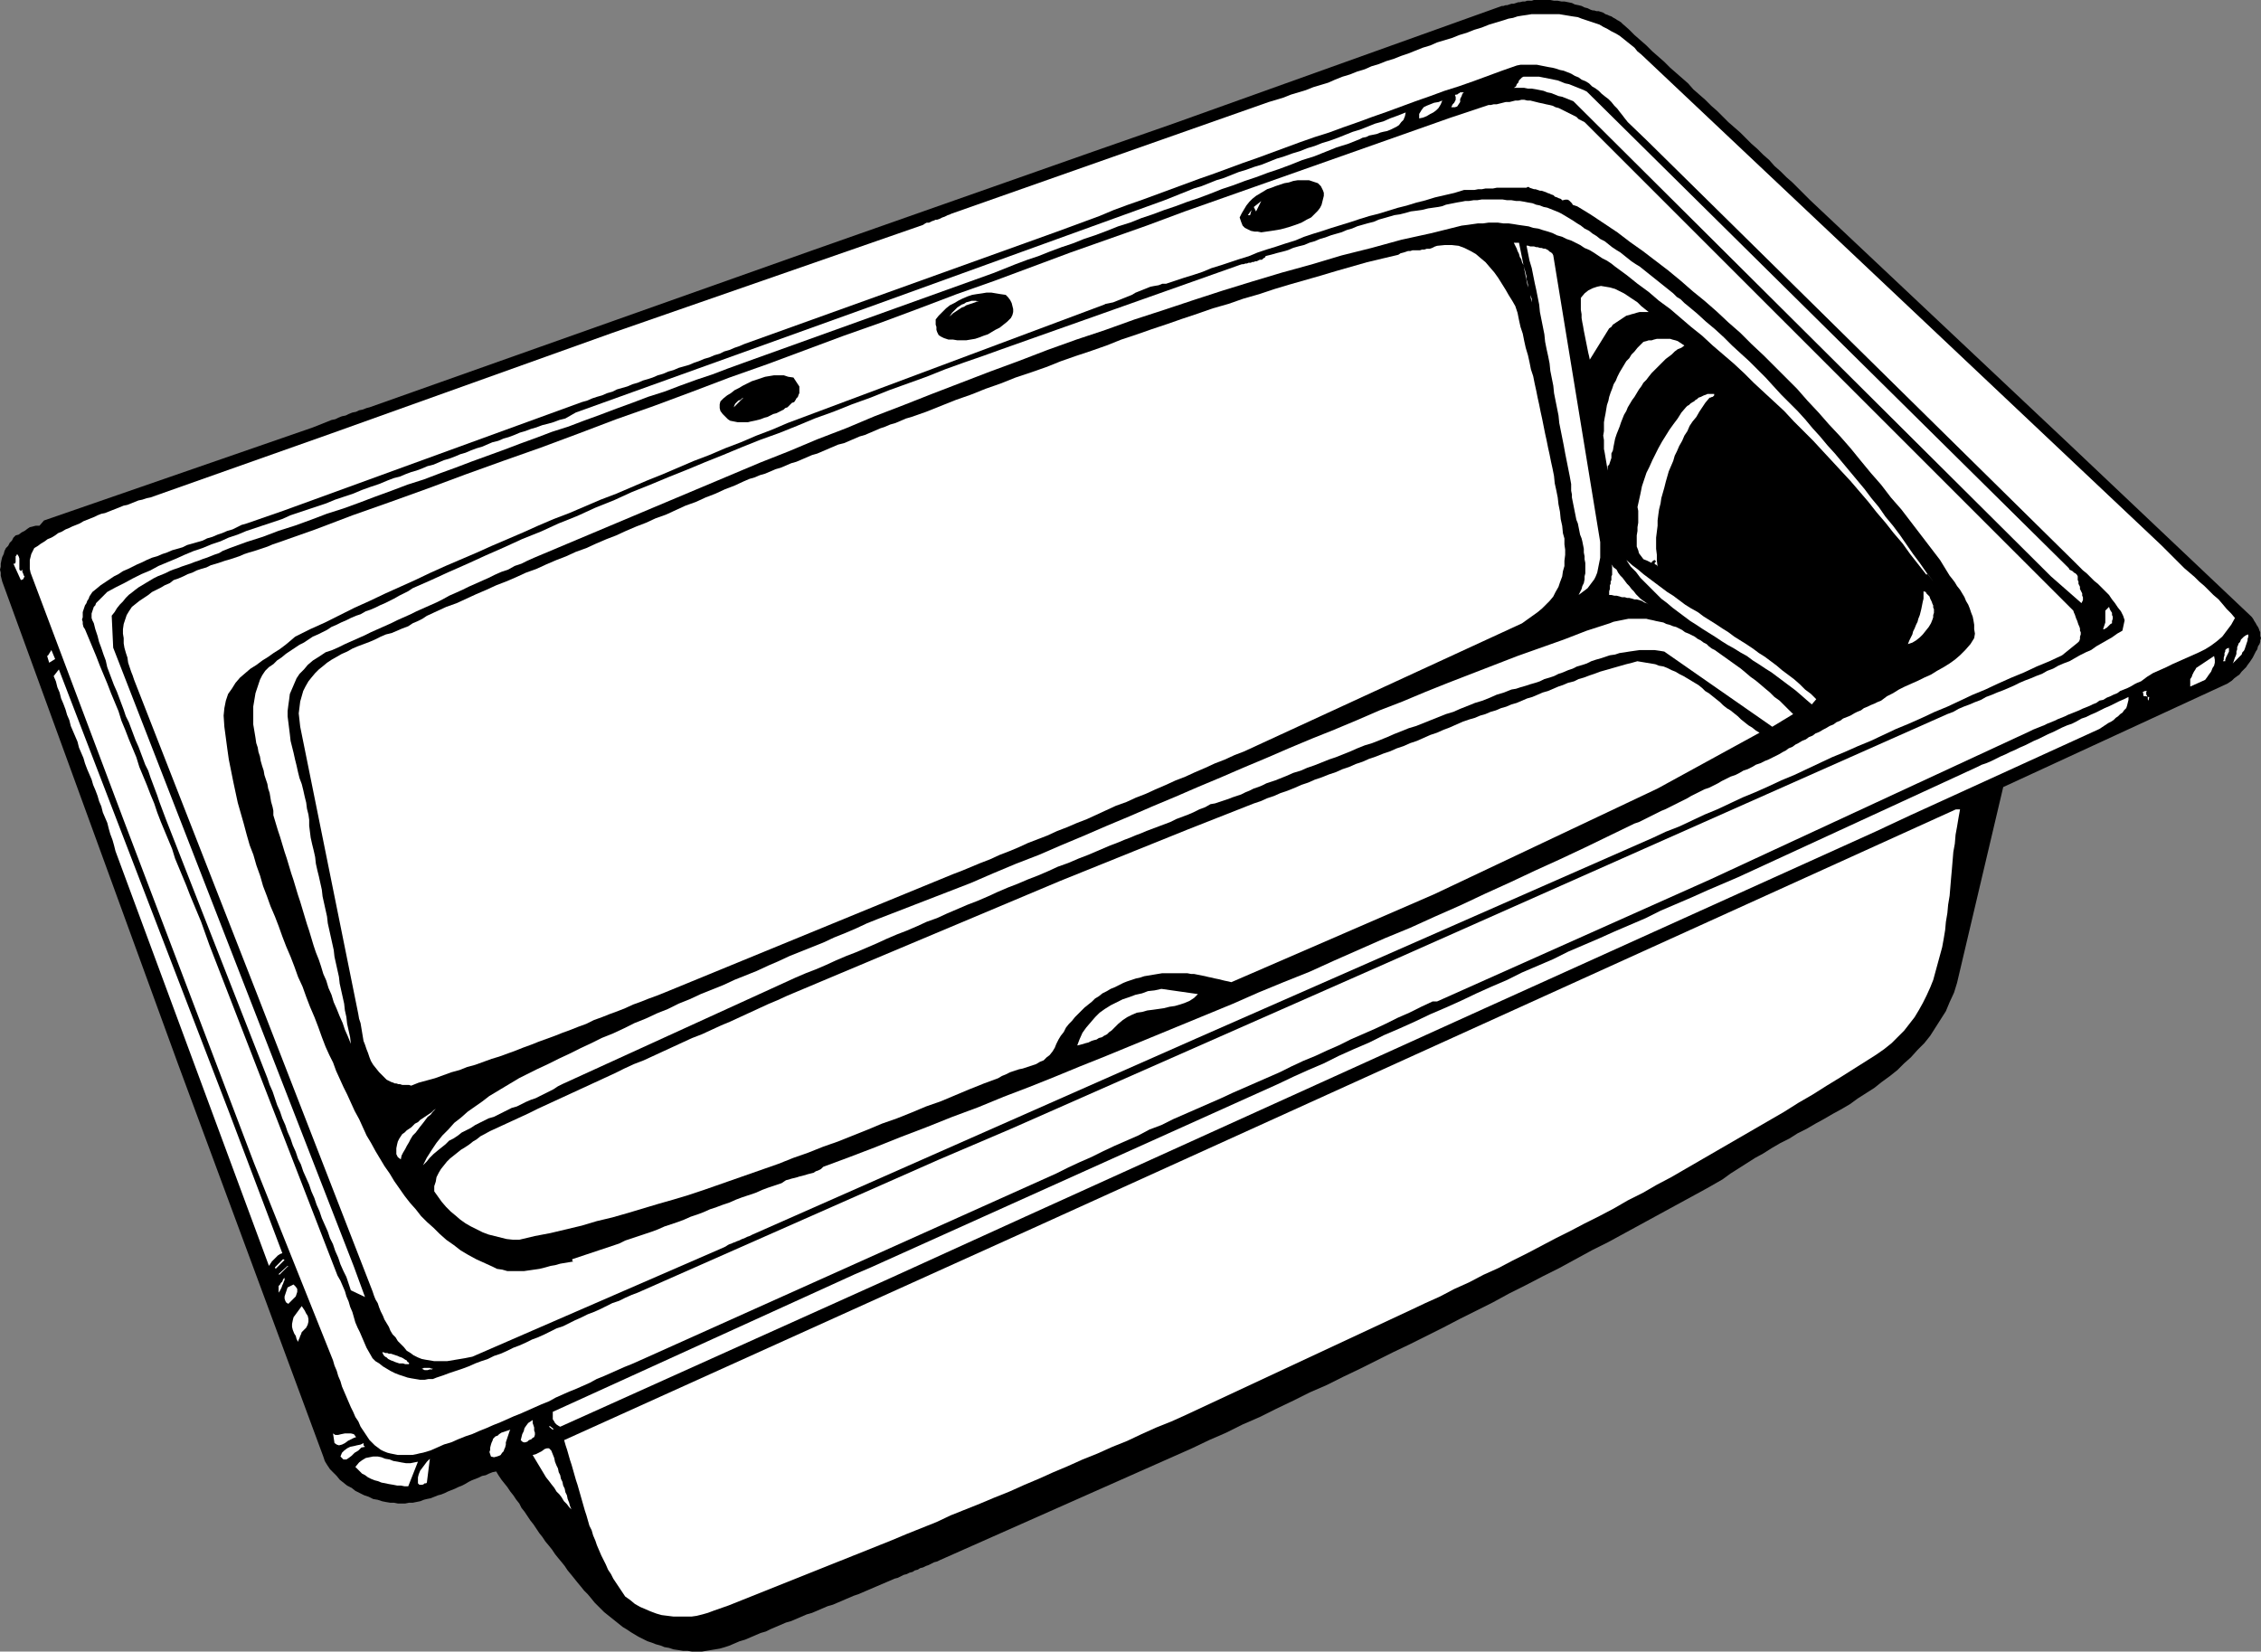 <?xml version="1.0" encoding="UTF-8" standalone="no"?>
<svg
   version="1.0"
   width="129.766mm"
   height="94.81mm"
   id="svg56"
   sodipodi:docname="Sink - Basin 1.wmf"
   xmlns:inkscape="http://www.inkscape.org/namespaces/inkscape"
   xmlns:sodipodi="http://sodipodi.sourceforge.net/DTD/sodipodi-0.dtd"
   xmlns="http://www.w3.org/2000/svg"
   xmlns:svg="http://www.w3.org/2000/svg">
  <rect width="100%" height="100%" fill="#808080" stroke="none"/>
  <sodipodi:namedview
     id="namedview56"
     pagecolor="#ffffff"
     bordercolor="#000000"
     borderopacity="0.25"
     inkscape:showpageshadow="2"
     inkscape:pageopacity="0.0"
     inkscape:pagecheckerboard="0"
     inkscape:deskcolor="#d1d1d1"
     inkscape:document-units="mm" />
  <defs
     id="defs1">
    <pattern
       id="WMFhbasepattern"
       patternUnits="userSpaceOnUse"
       width="6"
       height="6"
       x="0"
       y="0" />
  </defs>
  <path
     style="fill:#000000;fill-opacity:1;fill-rule:evenodd;stroke:none"
     d="M 254.52,26.819 325.785,1.292 h 0.323 l 0.485,-0.162 h 0.323 l 0.485,-0.162 0.485,-0.162 h 0.485 l 0.485,-0.162 0.485,-0.162 h 0.323 l 0.646,-0.162 h 0.485 l 0.485,-0.162 h 0.485 0.485 L 332.734,0 h 0.485 0.808 0.646 0.808 0.808 l 0.808,0.162 h 0.808 l 0.808,0.162 h 0.646 l 0.808,0.162 0.808,0.162 0.646,0.323 0.808,0.162 0.646,0.162 0.646,0.323 0.646,0.162 0.646,0.323 0.485,0.162 h 0.323 l 0.485,0.162 h 0.485 l 0.485,0.162 0.485,0.162 0.485,0.323 0.485,0.162 0.323,0.162 0.485,0.162 0.485,0.323 0.323,0.162 0.485,0.323 0.323,0.162 0.485,0.323 0.323,0.323 1.293,1.131 1.293,1.292 1.293,1.131 1.293,1.131 1.293,1.292 1.293,1.131 1.293,1.131 1.293,1.292 1.293,1.131 1.293,1.131 1.293,1.131 1.131,1.292 1.293,1.131 1.293,1.131 1.293,1.292 1.293,1.131 1.131,1.131 1.293,1.292 1.293,1.131 1.293,1.131 1.131,1.131 1.293,1.292 1.293,1.131 1.293,1.292 1.293,1.131 1.131,1.292 1.293,1.131 1.293,1.292 1.293,1.131 1.293,1.292 1.293,1.292 1.293,1.292 55.914,52.668 39.592,37.482 0.323,0.323 0.323,0.485 0.162,0.323 0.323,0.485 0.162,0.323 0.323,0.485 0.162,0.323 0.162,0.485 0.162,0.323 v 0.485 0.323 l 0.162,0.485 -0.162,0.485 v 0.323 l -0.162,0.485 -0.323,0.485 -0.162,0.646 -0.323,0.485 -0.323,0.646 -0.323,0.646 -0.323,0.485 -0.323,0.485 -0.485,0.646 -0.323,0.485 -0.485,0.485 -0.485,0.485 -0.485,0.646 -0.485,0.323 -0.646,0.485 -0.485,0.485 -0.485,0.323 -0.485,0.323 -48.642,22.457 -10.019,42.49 -0.646,2.1 -0.97,2.1 -0.808,1.939 -1.131,1.777 -1.131,1.777 -1.131,1.777 -1.293,1.616 -1.454,1.454 -1.454,1.616 -1.454,1.292 -1.454,1.454 -1.616,1.292 -1.778,1.292 -1.616,1.292 -1.778,1.131 -1.778,1.131 -1.778,1.292 -1.939,1.131 -1.778,0.969 -1.939,1.131 -1.778,0.969 -1.939,1.131 -1.939,0.969 -1.778,1.131 -1.939,0.969 -1.939,1.131 -1.778,1.131 -1.778,0.969 -1.778,1.131 -1.778,1.131 -1.778,1.131 -1.778,1.292 -3.394,1.939 -3.555,1.939 -3.555,1.939 -3.555,1.939 -3.555,1.939 -3.555,1.939 -3.555,1.939 -3.555,1.777 -3.555,1.939 -3.555,1.939 -3.555,1.777 -3.717,1.939 -3.555,1.777 -3.555,1.939 -3.555,1.777 -3.555,1.777 -3.717,1.939 -3.555,1.777 -3.555,1.777 -3.717,1.777 -3.555,1.777 -3.555,1.777 -3.717,1.777 -3.555,1.777 -3.717,1.616 -3.555,1.777 -3.717,1.777 -3.555,1.777 -3.717,1.616 -3.555,1.777 -3.717,1.616 -3.717,1.777 -54.621,24.234 -0.646,0.323 -0.646,0.162 -0.646,0.323 -0.646,0.323 -0.485,0.162 -0.646,0.323 -0.646,0.162 -0.485,0.323 -0.646,0.162 -0.485,0.323 -0.646,0.162 -0.646,0.323 -0.646,0.162 -0.646,0.323 -0.646,0.323 -0.646,0.162 -1.131,0.485 -1.131,0.485 -1.131,0.485 -1.131,0.485 -1.131,0.485 -1.131,0.485 -1.131,0.485 -0.97,0.323 -1.131,0.485 -1.131,0.485 -1.131,0.485 -1.131,0.485 -1.131,0.323 -1.131,0.485 -1.131,0.485 -1.131,0.485 -1.131,0.323 -1.131,0.485 -1.131,0.485 -1.131,0.485 -1.131,0.323 -1.131,0.485 -1.131,0.485 -1.131,0.485 -0.97,0.485 -1.131,0.323 -1.131,0.485 -1.131,0.485 -1.131,0.485 -1.131,0.323 -1.131,0.485 -1.131,0.485 -0.97,0.323 -1.131,0.323 -0.97,0.162 -0.97,0.162 -0.97,0.162 -0.97,0.162 h -1.131 -0.97 l -0.97,-0.162 h -0.97 l -0.97,-0.162 -1.131,-0.162 -0.97,-0.323 -0.97,-0.162 -0.808,-0.323 -1.131,-0.323 -0.808,-0.323 -0.97,-0.323 -0.97,-0.485 -0.97,-0.485 -0.808,-0.485 -0.808,-0.485 -0.97,-0.646 -0.808,-0.485 -0.808,-0.646 -0.808,-0.646 -0.808,-0.646 -0.808,-0.646 -0.808,-0.646 -0.646,-0.646 -0.808,-0.808 -0.646,-0.646 -0.646,-0.808 -0.808,-0.969 -0.808,-0.808 -0.646,-0.808 -0.808,-0.969 -0.646,-0.808 -0.646,-0.808 -0.808,-0.969 -0.646,-0.969 -0.646,-0.808 -0.808,-0.969 -0.646,-0.808 -0.646,-0.969 -0.646,-0.808 -0.808,-0.969 -0.646,-0.969 -0.646,-0.808 -0.646,-0.969 -0.646,-0.969 -0.646,-0.808 -0.646,-0.969 -0.646,-0.969 -0.646,-0.808 -0.485,-0.969 -0.646,-0.808 -0.646,-0.969 -0.646,-0.808 -0.646,-0.969 -0.646,-0.808 -0.646,-0.808 -0.646,-0.969 -0.485,-0.808 -0.808,0.162 -0.808,0.323 -0.646,0.323 -0.808,0.162 -0.646,0.323 -0.808,0.323 -0.808,0.323 -0.646,0.323 -0.808,0.485 -0.646,0.323 -0.808,0.323 -0.646,0.323 -0.808,0.323 -0.808,0.323 -0.646,0.323 -0.808,0.323 -0.646,0.162 -0.808,0.323 -0.808,0.323 -0.808,0.162 -0.646,0.162 -0.808,0.323 -0.808,0.162 -0.808,0.162 H 88.718 l -0.808,0.162 h -0.808 -0.808 l -0.808,-0.162 h -0.808 l -0.97,-0.162 -0.808,-0.162 -0.97,-0.323 -0.97,-0.162 -0.97,-0.485 -0.97,-0.323 -0.97,-0.485 -0.97,-0.485 -0.808,-0.646 -0.97,-0.485 -0.808,-0.646 -0.808,-0.646 -0.646,-0.808 -0.808,-0.808 -0.646,-0.646 -0.646,-0.969 -0.485,-0.808 -0.323,-0.969 L 38.622,230.867 0.485,126.177 0.323,125.531 0.162,124.885 v -0.646 L 0,123.592 0.162,122.946 v -0.646 l 0.162,-0.808 0.162,-0.646 0.323,-0.646 0.162,-0.646 0.323,-0.646 0.485,-0.485 0.323,-0.646 0.485,-0.485 0.323,-0.646 0.485,-0.485 0.646,-0.162 0.646,-0.485 0.646,-0.323 0.646,-0.485 0.485,-0.323 0.646,-0.162 0.646,-0.162 h 0.808 l 0.97,-1.131 58.338,-20.195 0.808,-0.323 0.808,-0.323 0.808,-0.323 0.808,-0.323 0.808,-0.323 0.808,-0.162 0.646,-0.323 0.808,-0.323 0.808,-0.162 0.646,-0.323 0.808,-0.323 0.808,-0.162 0.646,-0.323 0.808,-0.162 0.808,-0.323 0.646,-0.162 96.152,-34.089 61.085,-21.487 z"
     id="path1" />
  <path
     style="fill:#ffffff;fill-opacity:1;fill-rule:evenodd;stroke:none"
     d="m 356.004,11.794 112.797,106.467 0.97,0.969 0.97,0.969 0.97,0.969 1.131,1.131 0.97,0.969 1.131,0.969 1.131,0.969 0.97,0.969 1.131,0.969 0.97,0.969 0.97,0.969 1.131,0.969 0.97,1.131 0.808,0.969 0.97,0.969 0.808,0.969 -0.808,1.454 -0.97,1.292 -0.97,1.292 -1.131,0.969 -1.293,0.969 -1.293,0.808 -1.293,0.646 -1.454,0.646 -1.454,0.646 -1.454,0.646 -1.454,0.646 -1.293,0.646 -1.454,0.646 -1.454,0.646 -1.293,0.808 -1.293,0.969 -0.808,0.323 -0.646,0.323 -0.808,0.485 -0.646,0.323 -0.808,0.323 -0.808,0.323 -0.646,0.485 -0.808,0.323 -0.646,0.323 -0.808,0.323 -0.808,0.485 -0.808,0.162 -0.646,0.485 -0.808,0.323 -0.646,0.323 -0.808,0.323 -0.808,0.323 -0.646,0.323 -0.808,0.323 -0.808,0.323 -0.808,0.323 -0.646,0.323 -0.808,0.323 -0.808,0.323 -0.646,0.323 -0.808,0.323 -0.808,0.323 -0.646,0.323 -0.808,0.323 -0.808,0.323 -0.808,0.323 -0.646,0.323 -60.277,27.95 -9.05,4.201 -59.307,26.496 h -0.97 l -2.424,1.131 -2.586,1.292 -2.586,1.131 -2.586,1.292 -2.424,1.131 -2.586,1.131 -2.586,1.131 -2.586,1.292 -2.586,1.131 -2.424,1.131 -2.747,1.131 -2.424,1.131 -2.586,1.292 -2.586,1.131 -2.586,1.131 -2.586,1.131 -2.586,1.131 -2.424,1.131 -2.586,1.131 -2.586,1.131 -2.586,1.131 -2.586,1.131 -2.586,1.292 -2.586,0.969 -2.424,1.292 -2.586,1.131 -2.586,1.131 -2.424,1.131 -2.586,1.292 -2.586,1.131 -2.424,1.131 -2.586,1.292 -89.203,40.066 -1.454,0.646 -1.454,0.646 -1.616,0.646 -1.454,0.646 -1.454,0.646 -1.454,0.646 -1.616,0.646 -1.454,0.808 -1.454,0.646 -1.454,0.646 -1.616,0.646 -1.454,0.646 -1.454,0.646 -1.454,0.808 -1.616,0.646 -1.454,0.646 -1.454,0.646 -1.454,0.646 -1.616,0.646 -1.454,0.646 -1.454,0.646 -1.616,0.646 -1.454,0.646 -1.616,0.646 -1.454,0.646 -1.454,0.485 -1.616,0.646 -1.454,0.646 -1.616,0.485 -1.454,0.646 -1.454,0.646 -1.616,0.485 -0.808,0.162 -0.646,0.162 -0.808,0.162 H 88.718 87.91 87.102 86.294 l -0.808,-0.162 -0.808,-0.162 -0.646,-0.162 -0.808,-0.323 -0.646,-0.323 -0.646,-0.485 -0.646,-0.485 -0.485,-0.485 -0.646,-0.646 -0.646,-0.969 -0.646,-0.969 -0.646,-0.969 -0.485,-1.131 -0.646,-0.969 -0.485,-1.131 -0.485,-0.969 -0.485,-1.131 -0.485,-1.131 -0.485,-1.131 -0.485,-1.131 -0.323,-1.131 -0.485,-1.131 -0.323,-1.131 -0.485,-1.131 -0.323,-1.131 L 55.106,252.354 26.987,178.361 6.626,124.238 6.464,123.431 v -0.808 -0.646 -0.485 l 0.162,-0.646 0.162,-0.646 0.323,-0.646 0.323,-0.646 0.808,-0.485 0.646,-0.485 0.808,-0.485 0.646,-0.485 0.808,-0.323 0.808,-0.485 0.646,-0.485 0.808,-0.323 0.808,-0.485 0.808,-0.323 0.646,-0.323 0.808,-0.323 0.808,-0.323 0.808,-0.485 0.808,-0.323 0.808,-0.323 0.808,-0.323 0.646,-0.323 0.808,-0.323 0.808,-0.162 0.808,-0.323 0.808,-0.323 0.808,-0.323 0.808,-0.323 0.808,-0.323 0.808,-0.162 0.808,-0.323 0.808,-0.323 0.808,-0.323 0.808,-0.162 0.97,-0.323 0.808,-0.162 39.269,-13.894 60.923,-21.81 67.387,-23.426 0.485,-0.323 0.323,-0.162 h 0.485 l 0.323,-0.162 0.323,-0.162 0.485,-0.162 0.323,-0.162 h 0.323 l 0.485,-0.162 0.323,-0.162 0.323,-0.162 0.485,-0.162 0.323,-0.162 0.323,-0.162 0.485,-0.162 0.323,-0.162 68.842,-24.234 1.616,-0.485 1.616,-0.485 1.616,-0.646 1.616,-0.485 1.616,-0.485 1.616,-0.646 1.616,-0.485 1.616,-0.485 1.454,-0.646 1.616,-0.646 1.616,-0.485 1.616,-0.646 1.616,-0.485 1.454,-0.646 1.616,-0.485 1.616,-0.646 1.616,-0.485 1.616,-0.646 1.454,-0.485 1.616,-0.646 1.616,-0.646 1.616,-0.485 1.454,-0.646 1.616,-0.485 1.616,-0.485 1.616,-0.646 1.616,-0.485 1.616,-0.646 1.616,-0.485 1.616,-0.646 1.616,-0.485 1.616,-0.485 0.97,-0.323 0.97,-0.162 0.97,-0.323 0.97,-0.162 1.131,-0.162 0.97,-0.162 h 0.97 0.97 0.97 0.97 1.131 0.97 l 0.97,0.162 0.97,0.162 0.97,0.162 1.131,0.162 0.808,0.323 0.97,0.323 0.97,0.323 0.97,0.323 0.97,0.323 0.808,0.485 0.97,0.485 0.808,0.485 0.97,0.485 0.808,0.485 0.808,0.646 0.808,0.646 0.808,0.646 0.808,0.646 0.646,0.808 z"
     id="path2" />
  <path
     style="fill:#000000;fill-opacity:1;fill-rule:evenodd;stroke:none"
     d="m 43.632,200.009 -0.808,-1.939 -0.808,-1.939 -0.808,-1.939 -0.808,-2.1 -0.808,-1.939 -0.808,-1.939 -0.808,-1.939 -0.646,-2.1 -0.808,-1.939 -0.808,-1.939 -0.808,-1.939 -0.808,-2.1 -0.646,-1.939 -0.808,-1.939 -0.808,-2.1 -0.808,-1.939 -0.808,-1.939 -0.646,-2.1 -0.808,-1.939 -0.808,-1.939 -0.808,-2.1 -0.808,-1.939 -0.646,-2.1 -0.808,-1.939 -0.808,-1.939 -0.808,-2.1 -0.808,-1.939 -0.808,-1.939 -0.808,-2.1 -0.808,-1.939 -0.808,-1.939 -0.808,-1.939 -0.323,-0.485 -0.162,-0.646 v -0.485 l -0.162,-0.485 0.162,-0.485 v -0.646 -0.485 l 0.162,-0.485 0.162,-0.485 0.162,-0.485 0.323,-0.485 0.162,-0.485 0.323,-0.485 0.162,-0.485 0.323,-0.485 0.323,-0.485 0.808,-0.646 0.97,-0.808 0.97,-0.646 0.97,-0.646 0.97,-0.646 0.97,-0.485 0.97,-0.646 1.131,-0.485 0.97,-0.485 0.97,-0.485 1.131,-0.485 0.97,-0.485 1.131,-0.485 1.131,-0.323 1.131,-0.485 0.97,-0.323 1.131,-0.485 1.131,-0.323 1.131,-0.323 0.97,-0.485 1.131,-0.323 1.131,-0.323 1.131,-0.323 0.97,-0.485 1.131,-0.323 1.131,-0.485 0.97,-0.323 1.131,-0.485 1.131,-0.323 0.97,-0.485 0.97,-0.485 1.131,-0.323 7.918,-2.747 64.802,-23.588 1.131,-0.323 1.131,-0.485 0.97,-0.323 1.131,-0.323 1.131,-0.485 1.131,-0.323 0.97,-0.485 1.131,-0.323 1.131,-0.323 1.131,-0.485 1.131,-0.323 1.131,-0.485 1.131,-0.323 0.97,-0.323 1.131,-0.485 1.131,-0.323 1.131,-0.485 1.131,-0.323 1.131,-0.485 1.131,-0.323 1.131,-0.323 1.131,-0.485 0.97,-0.323 1.131,-0.485 1.131,-0.323 1.131,-0.485 1.131,-0.323 0.97,-0.485 1.131,-0.323 1.131,-0.485 0.97,-0.323 1.131,-0.485 67.872,-24.395 3.07,-1.131 3.07,-1.131 3.07,-1.131 3.07,-1.292 3.07,-1.131 3.232,-1.131 3.07,-1.131 3.07,-1.131 3.07,-1.131 3.07,-1.131 3.232,-1.131 3.07,-1.131 3.07,-1.131 3.232,-1.131 3.07,-1.131 3.07,-1.131 3.07,-1.131 3.232,-1.131 3.07,-0.969 3.07,-1.131 3.232,-1.131 3.07,-1.131 3.232,-1.131 3.07,-1.131 3.07,-1.131 3.232,-1.131 3.07,-1.131 3.07,-0.969 3.232,-1.131 3.07,-1.131 3.07,-1.131 3.232,-1.131 0.808,-0.162 h 0.808 0.97 0.808 0.97 l 0.808,0.162 0.808,0.162 0.808,0.162 0.97,0.162 0.646,0.162 0.97,0.323 0.808,0.162 0.808,0.323 0.808,0.323 0.808,0.485 0.808,0.323 0.646,0.485 0.808,0.323 0.808,0.485 0.646,0.646 0.808,0.485 0.646,0.485 0.646,0.646 0.808,0.646 0.646,0.485 0.646,0.646 0.646,0.808 0.646,0.646 0.485,0.646 0.646,0.808 0.485,0.646 0.646,0.808 4.202,4.039 80.638,79.487 11.635,11.471 0.646,0.646 0.808,0.808 0.808,0.808 0.808,0.646 0.808,0.808 0.808,0.808 0.808,0.646 0.808,0.808 0.808,0.808 0.808,0.808 0.646,0.969 0.646,0.808 0.646,0.969 0.646,0.808 0.485,0.969 0.323,0.969 -0.485,2.262 -1.131,0.646 -1.131,0.808 -1.131,0.646 -1.131,0.646 -1.131,0.646 -1.131,0.808 -1.131,0.485 -1.293,0.646 -1.131,0.646 -1.131,0.646 -1.293,0.485 -1.131,0.485 -1.131,0.646 -1.293,0.485 -1.131,0.646 -1.293,0.485 -1.131,0.485 -1.293,0.485 -1.131,0.485 -1.293,0.646 -1.131,0.485 -1.131,0.485 -1.293,0.485 -1.131,0.485 -1.293,0.485 -1.131,0.646 -1.293,0.485 -1.131,0.485 -1.293,0.485 -1.131,0.485 -1.131,0.646 -1.293,0.485 -121.846,54.122 -81.285,35.866 -15.514,6.624 -65.448,28.919 -1.293,0.485 -1.454,0.646 -1.293,0.646 -1.454,0.485 -1.293,0.646 -1.293,0.646 -1.454,0.646 -1.293,0.485 -1.293,0.646 -1.454,0.646 -1.293,0.646 -1.293,0.646 -1.454,0.485 -1.293,0.646 -1.293,0.646 -1.454,0.646 -1.293,0.485 -1.293,0.646 -1.454,0.646 -1.293,0.485 -1.293,0.646 -1.454,0.646 -1.454,0.485 -1.293,0.646 -1.454,0.485 -1.293,0.485 -1.454,0.646 -1.293,0.485 -1.454,0.485 -1.454,0.485 -1.293,0.485 -1.454,0.485 -0.808,0.323 h -0.97 l -0.808,0.162 h -0.97 l -0.97,-0.162 -0.97,-0.162 -0.808,-0.162 -0.97,-0.323 -0.97,-0.323 -0.808,-0.323 -0.97,-0.485 -0.808,-0.485 -0.808,-0.485 -0.808,-0.646 -0.808,-0.485 -0.646,-0.646 -0.646,-1.131 -0.646,-1.131 -0.485,-1.131 -0.485,-1.131 -0.485,-1.131 -0.485,-0.969 -0.485,-1.131 -0.323,-1.131 -0.323,-1.131 -0.485,-1.131 -0.323,-1.131 -0.485,-1.131 -0.323,-1.131 -0.485,-1.131 -0.485,-1.131 -0.646,-1.131 -27.795,-71.732 z"
     id="path3" />
  <path
     style="fill:#ffffff;fill-opacity:1;fill-rule:evenodd;stroke:none"
     d="m 344.208,19.872 104.393,103.236 0.162,0.162 0.162,0.323 0.323,0.162 0.323,0.162 0.323,0.323 0.323,0.162 0.323,0.323 0.162,0.323 v 0.323 0.485 l 0.162,0.323 v 0.485 l 0.162,0.323 0.162,0.323 v 0.485 l 0.162,0.323 0.162,0.323 0.162,0.323 v 0.485 l 0.162,0.323 v 0.323 0.323 l -0.162,0.323 -0.162,0.323 -6.626,-5.816 -103.585,-103.074 -0.808,-0.323 -0.808,-0.323 -0.808,-0.323 -0.808,-0.162 -0.808,-0.323 -0.808,-0.323 -0.808,-0.162 -0.808,-0.323 -0.808,-0.162 -0.808,-0.162 -0.97,-0.162 h -0.808 l -0.808,-0.162 h -0.808 -0.646 -0.808 l 0.485,-0.323 0.162,-0.485 0.323,-0.323 0.162,-0.485 0.323,-0.323 0.323,-0.323 0.323,-0.162 h 0.646 0.808 0.97 0.97 l 0.808,0.162 0.808,0.162 0.808,0.162 0.808,0.162 0.808,0.162 0.808,0.323 0.808,0.323 0.808,0.162 0.808,0.323 0.808,0.323 0.808,0.323 0.808,0.323 z"
     id="path4" />
  <path
     style="fill:#ffffff;fill-opacity:1;fill-rule:evenodd;stroke:none"
     d="m 317.544,20.033 -0.323,0.323 -0.162,0.485 -0.323,0.646 v 0.646 l -0.323,0.485 -0.323,0.485 -0.485,0.162 h -0.808 l 0.162,-0.323 0.162,-0.323 0.323,-0.323 0.162,-0.323 0.162,-0.323 v -0.323 -0.323 l -0.162,-0.323 0.162,-0.162 h 0.323 l 0.162,-0.162 0.323,-0.162 0.162,-0.162 h 0.162 0.323 z"
     id="path5" />
  <path
     style="fill:#ffffff;fill-opacity:1;fill-rule:evenodd;stroke:none"
     d="m 343.723,26.496 106.009,105.982 0.162,0.485 0.162,0.323 0.162,0.485 0.162,0.485 0.162,0.323 0.162,0.485 0.162,0.485 0.162,0.323 0.162,0.485 V 136.84 l 0.162,0.323 v 0.485 l -0.162,0.485 v 0.485 l -0.162,0.485 -0.323,0.323 -3.394,2.746 -2.747,1.292 -2.747,1.131 -2.747,1.292 -2.747,1.131 -2.909,1.292 -2.747,1.292 -2.747,1.131 -2.747,1.292 -2.747,1.292 -2.747,1.131 -2.747,1.292 -2.909,1.292 -2.747,1.131 -2.747,1.292 -2.747,1.292 -2.747,1.131 -2.909,1.292 -2.747,1.131 -2.747,1.292 -2.747,1.292 -2.747,1.292 -2.747,1.131 -2.747,1.292 -2.909,1.292 -2.747,1.131 -2.747,1.292 -2.747,1.292 -2.747,1.131 -2.747,1.292 -2.747,1.292 -2.909,1.131 -2.747,1.292 -99.222,43.621 -96.152,42.49 -0.323,0.162 -0.323,0.162 -0.485,0.162 -0.323,0.162 -0.323,0.162 -0.485,0.162 -0.323,0.162 -0.323,0.162 -0.485,0.162 -0.323,0.162 -0.485,0.162 -0.323,0.162 -0.485,0.162 -0.323,0.162 -0.485,0.323 -0.323,0.162 -54.621,23.749 -0.808,0.162 -0.808,0.162 -0.97,0.162 -0.97,0.162 -0.97,0.162 -0.97,0.162 h -0.97 -0.97 -0.808 l -0.97,-0.162 -0.97,-0.162 -0.808,-0.162 -0.808,-0.323 -0.97,-0.485 -0.646,-0.485 -0.808,-0.485 -0.646,-0.808 -0.646,-0.646 -0.646,-0.646 -0.485,-0.808 -0.646,-0.646 -0.485,-0.808 -0.323,-0.808 -0.485,-0.808 -0.485,-0.808 -0.323,-0.808 -0.485,-0.969 -0.323,-0.808 -0.323,-0.969 -0.485,-0.808 -0.323,-0.808 -0.323,-0.969 -25.048,-64.462 -26.664,-68.178 -0.323,-0.969 -0.323,-0.808 -0.323,-0.969 -0.323,-0.969 -0.162,-1.131 -0.323,-0.969 -0.323,-1.131 -0.162,-0.969 v -1.131 l -0.162,-0.969 v -0.969 l 0.162,-1.131 0.323,-0.969 0.323,-0.969 0.485,-0.808 0.646,-0.969 0.808,-0.646 0.808,-0.646 0.97,-0.646 0.97,-0.646 0.808,-0.646 0.97,-0.485 0.97,-0.485 0.808,-0.485 1.131,-0.485 0.808,-0.646 0.97,-0.323 1.131,-0.485 0.97,-0.485 0.97,-0.323 0.97,-0.485 0.97,-0.323 1.131,-0.323 0.97,-0.485 1.131,-0.323 0.97,-0.323 0.97,-0.323 1.131,-0.323 0.97,-0.323 0.97,-0.323 1.131,-0.485 0.97,-0.323 1.131,-0.323 0.97,-0.323 0.97,-0.323 0.97,-0.323 1.131,-0.485 0.97,-0.323 8.242,-2.908 8.08,-3.07 8.242,-2.908 8.08,-2.908 8.242,-3.07 8.08,-2.908 8.242,-2.908 8.242,-3.07 8.08,-3.07 8.242,-2.908 8.242,-3.07 8.08,-3.07 8.242,-2.908 8.242,-3.07 8.242,-3.07 8.242,-2.908 8.242,-3.07 8.08,-3.07 8.242,-2.908 8.242,-3.07 8.242,-3.07 8.242,-2.908 8.242,-2.908 8.242,-3.07 8.242,-2.908 8.242,-2.908 8.242,-2.908 8.242,-2.908 8.242,-2.908 8.242,-2.908 8.242,-2.908 8.242,-2.746 h 0.485 l 0.646,-0.162 h 0.646 l 0.646,-0.162 0.646,-0.162 0.646,-0.162 h 0.808 l 0.646,-0.162 0.646,-0.162 h 0.646 l 0.646,-0.162 h 0.646 l 0.646,0.162 h 0.646 l 0.646,0.162 0.646,0.162 0.646,0.162 0.808,0.162 0.646,0.162 0.808,0.162 0.646,0.162 0.646,0.323 0.646,0.162 0.646,0.323 0.646,0.323 0.646,0.323 0.646,0.323 0.646,0.323 0.646,0.323 0.485,0.485 0.646,0.323 z"
     id="path6" />
  <path
     style="fill:#ffffff;fill-opacity:1;fill-rule:evenodd;stroke:none"
     d="m 312.857,21.81 -0.323,0.808 -0.485,0.808 -0.485,0.485 -0.646,0.485 -0.646,0.323 -0.808,0.485 -0.808,0.323 -0.808,0.162 v -0.969 l 0.485,-0.808 0.485,-0.646 0.646,-0.323 0.808,-0.323 0.808,-0.323 0.97,-0.162 z"
     id="path7" />
  <path
     style="fill:#ffffff;fill-opacity:1;fill-rule:evenodd;stroke:none"
     d="m 294.92,30.211 -2.424,0.969 -2.586,0.808 -2.424,0.969 -2.424,0.969 -2.586,0.808 -2.424,0.969 -2.586,0.969 -2.424,0.808 -2.586,0.969 -2.424,0.808 -2.586,0.969 -2.424,0.808 -2.424,0.969 -2.586,0.969 -2.424,0.808 -2.586,0.969 -2.424,0.808 -2.586,0.969 -2.424,0.808 -2.424,0.969 -2.586,0.808 -2.424,0.969 -2.586,0.969 -2.424,0.808 -2.424,0.969 -2.424,0.808 -2.586,0.969 -2.424,0.969 -2.424,0.808 -2.586,0.969 -2.424,0.969 -2.424,0.969 -53.974,19.387 -3.555,1.292 -3.394,1.292 -3.394,1.131 -3.555,1.292 -3.394,1.292 -3.555,1.131 -3.394,1.292 -3.555,1.292 -3.394,1.292 -3.555,1.292 -3.394,1.292 -3.555,1.131 -3.394,1.292 -3.555,1.292 -3.394,1.292 -3.555,1.292 -3.555,1.292 -3.394,1.292 -3.555,1.292 -3.394,1.292 -3.555,1.131 -3.394,1.292 -3.555,1.292 -3.394,1.292 -3.555,1.292 -3.555,1.131 -3.394,1.292 -3.555,1.292 -3.555,1.131 -3.394,1.292 -3.555,1.131 -3.555,1.292 -0.808,0.323 -0.808,0.323 -0.808,0.485 -0.97,0.323 -0.808,0.323 -0.808,0.323 -0.97,0.323 -0.808,0.323 -0.97,0.323 -0.808,0.323 -0.97,0.323 -0.97,0.323 -0.808,0.323 -0.97,0.323 -0.808,0.323 -0.97,0.485 -0.808,0.323 -0.808,0.323 -0.97,0.485 -0.808,0.485 -0.808,0.485 -0.808,0.485 -0.808,0.485 -0.646,0.485 -0.808,0.646 -0.646,0.485 -0.646,0.646 -0.646,0.808 -0.646,0.646 -0.646,0.808 -0.485,0.808 -0.646,0.808 0.323,6.947 52.197,134.255 2.424,6.624 -3.07,-1.454 -0.485,-1.454 -0.485,-1.454 -0.646,-1.292 -0.646,-1.454 -0.485,-1.454 -0.646,-1.454 -0.485,-1.454 -0.646,-1.292 -0.485,-1.454 -0.646,-1.454 -0.646,-1.454 -0.485,-1.454 -0.646,-1.454 -0.485,-1.454 -0.646,-1.454 -0.485,-1.454 -0.646,-1.454 -0.646,-1.454 -0.485,-1.454 -0.646,-1.292 -0.485,-1.454 -0.646,-1.454 -0.485,-1.454 -0.646,-1.454 -0.485,-1.454 -0.646,-1.454 -0.485,-1.454 -0.646,-1.454 -0.485,-1.454 -0.485,-1.454 -0.646,-1.454 -0.485,-1.454 -21.978,-56.061 -0.485,-1.292 -0.485,-1.292 -0.485,-1.292 -0.485,-1.454 -0.485,-1.292 -0.485,-1.292 -0.485,-1.292 -0.485,-1.454 -0.646,-1.292 -0.485,-1.292 -0.485,-1.292 -0.485,-1.292 -0.646,-1.454 -0.485,-1.292 -0.485,-1.292 -0.485,-1.292 -0.646,-1.292 -0.485,-1.454 -0.485,-1.292 -0.485,-1.292 -0.485,-1.292 -0.646,-1.454 -0.485,-1.292 -0.485,-1.292 -0.485,-1.292 -0.323,-1.454 -0.485,-1.292 -0.485,-1.454 -0.485,-1.292 -0.323,-1.292 -0.485,-1.454 -0.323,-1.292 -0.323,-0.646 -0.162,-0.485 v -0.485 -0.485 l 0.162,-0.485 0.162,-0.485 0.162,-0.485 0.323,-0.323 0.162,-0.485 0.323,-0.323 0.485,-0.485 0.323,-0.323 0.323,-0.323 0.323,-0.323 0.323,-0.323 0.323,-0.323 1.778,-0.969 1.939,-0.969 1.778,-0.969 1.939,-0.969 1.939,-0.808 1.778,-0.969 1.939,-0.808 1.939,-0.808 1.778,-0.808 1.939,-0.808 1.939,-0.646 1.939,-0.808 1.939,-0.646 1.778,-0.808 1.939,-0.646 1.939,-0.808 1.939,-0.646 1.939,-0.646 1.939,-0.646 1.939,-0.646 1.778,-0.808 1.939,-0.646 1.939,-0.646 1.939,-0.646 1.939,-0.646 1.939,-0.808 1.939,-0.646 1.939,-0.646 1.939,-0.808 1.778,-0.646 1.939,-0.646 1.939,-0.808 1.293,-0.485 1.293,-0.323 1.131,-0.485 1.293,-0.485 1.131,-0.323 1.293,-0.485 1.131,-0.485 1.293,-0.323 1.131,-0.485 1.131,-0.485 1.131,-0.323 1.293,-0.485 1.131,-0.485 1.131,-0.323 1.131,-0.485 1.293,-0.485 1.131,-0.323 1.131,-0.485 1.131,-0.485 1.293,-0.323 1.131,-0.485 1.131,-0.323 1.293,-0.485 1.131,-0.485 1.131,-0.323 1.293,-0.485 1.131,-0.323 1.293,-0.485 1.293,-0.323 1.131,-0.323 1.293,-0.485 1.293,-0.323 2.262,-1.292 63.347,-22.78 64.317,-23.264 1.616,-0.646 1.616,-0.646 1.616,-0.646 1.616,-0.646 1.616,-0.485 1.616,-0.646 1.616,-0.646 1.616,-0.485 1.616,-0.646 1.616,-0.646 1.616,-0.485 1.778,-0.646 1.616,-0.485 1.616,-0.646 1.616,-0.646 1.616,-0.485 1.778,-0.646 1.616,-0.485 1.616,-0.646 1.616,-0.485 1.616,-0.646 1.616,-0.485 1.778,-0.646 1.616,-0.646 1.616,-0.646 1.616,-0.485 1.616,-0.646 1.616,-0.646 1.778,-0.485 1.454,-0.646 1.778,-0.646 1.616,-0.646 -0.162,0.808 -0.323,0.808 -0.485,0.485 -0.485,0.646 -0.485,0.323 -0.646,0.323 -0.646,0.323 -0.808,0.323 -0.808,0.162 -0.646,0.162 -0.808,0.323 -0.808,0.162 -0.808,0.162 -0.646,0.323 -0.808,0.162 z"
     id="path8" />
  <path
     style="fill:#000000;fill-opacity:1;fill-rule:evenodd;stroke:none"
     d="m 287.001,41.359 0.162,0.485 v 0.646 l -0.162,0.646 -0.162,0.646 -0.162,0.646 -0.323,0.646 -0.485,0.646 -0.646,0.646 -0.808,0.808 -0.97,0.485 -1.131,0.646 -1.293,0.485 -1.454,0.485 -1.778,0.485 -1.939,0.323 -2.262,0.323 -0.808,-0.162 h -0.646 l -0.808,-0.162 -0.646,-0.323 -0.646,-0.323 -0.485,-0.485 -0.323,-0.808 -0.323,-0.969 0.485,-0.969 0.485,-0.808 0.485,-0.808 0.646,-0.808 0.646,-0.646 0.808,-0.646 0.808,-0.485 0.808,-0.485 0.808,-0.485 0.97,-0.323 0.808,-0.323 0.97,-0.323 0.97,-0.323 0.97,-0.162 0.97,-0.323 0.97,-0.162 h 0.162 0.646 0.646 0.97 l 0.97,0.323 0.97,0.323 0.646,0.646 z"
     id="path9" />
  <path
     style="fill:#000000;fill-opacity:1;fill-rule:evenodd;stroke:none"
     d="m 422.907,124.885 0.646,0.808 0.485,0.646 0.485,0.808 0.646,0.808 0.485,0.808 0.485,0.808 0.323,0.808 0.485,0.808 0.323,0.808 0.323,0.969 0.323,0.808 0.162,0.808 0.162,0.969 v 0.969 l 0.162,0.969 -0.162,0.969 -0.808,1.292 -1.131,1.292 -1.131,1.131 -1.131,0.969 -1.131,0.808 -1.293,0.808 -1.454,0.808 -1.293,0.808 -1.454,0.646 -1.293,0.646 -1.454,0.646 -1.454,0.646 -1.293,0.646 -1.293,0.808 -1.293,0.646 -1.293,0.969 -0.808,0.323 -0.646,0.323 -0.808,0.323 -0.646,0.323 -0.808,0.323 -0.646,0.485 -0.808,0.323 -0.646,0.323 -0.808,0.485 -0.808,0.323 -0.808,0.323 -0.646,0.485 -0.808,0.323 -0.646,0.485 -0.808,0.323 -0.808,0.485 -0.646,0.323 -0.808,0.485 -0.808,0.323 -0.646,0.485 -0.808,0.323 -0.646,0.485 -0.808,0.323 -0.808,0.485 -0.646,0.323 -0.646,0.485 -0.808,0.323 -0.646,0.485 -0.646,0.323 -0.808,0.485 -0.646,0.323 -0.646,0.323 -0.97,0.485 -0.808,0.323 -0.97,0.485 -0.97,0.323 -0.808,0.485 -0.97,0.485 -0.97,0.323 -0.808,0.485 -0.97,0.485 -0.97,0.323 -0.97,0.485 -0.97,0.485 -0.808,0.485 -0.97,0.485 -0.97,0.485 -0.97,0.323 -0.97,0.485 -0.97,0.485 -0.97,0.485 -0.808,0.485 -0.97,0.485 -0.97,0.485 -0.97,0.485 -0.97,0.485 -0.97,0.485 -0.808,0.323 -0.97,0.485 -0.97,0.485 -0.97,0.485 -0.97,0.485 -0.97,0.485 -0.97,0.323 -5.333,2.585 -5.333,2.585 -5.494,2.585 -5.333,2.423 -5.494,2.585 -5.333,2.423 -5.494,2.585 -5.494,2.423 -5.333,2.423 -5.494,2.262 -5.494,2.423 -5.494,2.423 -5.333,2.423 -5.656,2.262 -5.494,2.262 -5.494,2.423 -5.494,2.262 -5.494,2.262 -5.494,2.262 -5.494,2.262 -5.494,2.262 -5.656,2.262 -5.494,2.262 -5.656,2.262 -5.494,2.1 -5.494,2.262 -5.656,2.1 -5.656,2.262 -5.494,2.1 -5.656,2.262 -5.494,2.1 -5.656,2.1 -0.485,0.485 -0.646,0.323 -0.485,0.162 -0.485,0.323 -0.646,0.162 -0.646,0.162 -0.485,0.162 -0.646,0.162 -0.646,0.162 -0.485,0.162 -0.646,0.162 -0.646,0.162 -0.485,0.162 -0.646,0.162 -0.485,0.323 -0.485,0.323 -1.454,0.485 -1.454,0.485 -1.293,0.485 -1.454,0.646 -1.454,0.485 -1.454,0.485 -1.293,0.485 -1.454,0.646 -1.454,0.485 -1.293,0.485 -1.454,0.485 -1.454,0.646 -1.293,0.485 -1.454,0.485 -1.454,0.646 -1.293,0.485 -1.454,0.485 -1.454,0.485 -1.454,0.646 -1.293,0.485 -1.454,0.485 -1.454,0.485 -1.454,0.485 -1.454,0.485 -1.293,0.646 -1.454,0.485 -1.454,0.485 -1.454,0.485 -1.454,0.485 -1.454,0.485 -1.454,0.485 -1.454,0.485 v 0.162 0.162 l 0.162,0.162 h 0.162 l -0.97,0.162 -0.97,0.162 -0.97,0.162 -1.131,0.323 -0.97,0.162 -1.131,0.323 -1.293,0.323 -1.131,0.162 -1.131,0.162 -1.131,0.162 h -1.293 -1.131 -1.131 l -1.131,-0.323 -1.131,-0.162 -0.97,-0.485 -1.778,-0.808 -1.778,-0.808 -1.778,-0.969 -1.616,-0.969 -1.454,-1.131 -1.616,-1.131 -1.454,-1.292 -1.293,-1.292 -1.454,-1.292 -1.293,-1.292 -1.131,-1.454 -1.293,-1.454 -1.131,-1.454 -1.131,-1.616 -1.131,-1.616 -0.97,-1.616 -1.131,-1.616 -0.97,-1.616 -0.97,-1.616 -0.97,-1.777 -0.97,-1.616 -0.808,-1.777 -0.808,-1.777 -0.97,-1.777 -0.808,-1.777 -0.808,-1.777 -0.808,-1.616 -0.808,-1.777 -0.808,-1.777 -0.646,-1.777 -0.808,-1.616 -0.808,-1.777 -0.808,-2.1 -0.808,-2.262 -0.808,-2.1 -0.97,-2.262 -0.808,-2.1 -0.808,-2.262 -0.97,-2.1 -0.808,-2.262 -0.808,-2.1 -0.97,-2.262 -0.808,-2.1 -0.808,-2.262 -0.808,-2.1 -0.97,-2.262 -0.808,-2.262 -0.808,-2.1 -0.646,-2.262 -0.808,-2.262 -0.646,-2.262 -0.808,-2.1 -0.646,-2.262 -0.646,-2.423 -0.646,-2.262 -0.646,-2.262 -0.485,-2.262 -0.485,-2.262 -0.485,-2.423 -0.485,-2.423 -0.323,-2.262 -0.323,-2.423 -0.323,-2.423 -0.162,-2.423 0.162,-1.616 0.323,-1.616 0.485,-1.454 0.808,-1.131 0.808,-1.292 0.97,-1.131 1.131,-0.969 1.131,-0.969 1.293,-0.808 1.293,-0.969 1.293,-0.808 1.131,-0.808 1.293,-0.808 1.293,-0.969 0.97,-0.808 1.131,-0.969 3.232,-1.616 3.232,-1.454 3.232,-1.616 3.232,-1.616 3.232,-1.454 3.394,-1.616 3.232,-1.454 3.232,-1.454 3.394,-1.616 3.232,-1.454 3.394,-1.454 3.394,-1.454 3.232,-1.454 3.394,-1.454 3.394,-1.454 3.232,-1.454 3.394,-1.454 3.394,-1.292 3.394,-1.454 3.394,-1.454 3.394,-1.292 3.394,-1.454 3.394,-1.454 3.232,-1.292 3.394,-1.454 3.394,-1.454 3.394,-1.292 3.394,-1.454 3.394,-1.292 3.394,-1.454 3.394,-1.292 3.394,-1.454 68.68,-25.688 0.323,-0.162 0.808,-0.162 0.808,-0.162 0.808,-0.323 0.808,-0.323 0.808,-0.323 0.808,-0.323 0.808,-0.323 0.808,-0.485 0.808,-0.323 0.808,-0.323 0.808,-0.323 0.808,-0.323 0.808,-0.162 0.97,-0.162 0.808,-0.323 h 0.808 l 1.939,-0.646 1.939,-0.646 2.101,-0.646 1.939,-0.646 1.939,-0.808 2.101,-0.646 1.939,-0.646 1.939,-0.646 2.101,-0.646 1.939,-0.808 1.939,-0.646 2.101,-0.646 1.939,-0.646 2.101,-0.646 1.939,-0.808 1.939,-0.646 2.101,-0.646 1.939,-0.646 2.101,-0.646 2.101,-0.646 1.939,-0.646 2.101,-0.646 1.939,-0.485 2.101,-0.646 2.101,-0.646 1.939,-0.485 2.101,-0.646 1.939,-0.485 2.101,-0.646 2.101,-0.485 2.101,-0.485 2.101,-0.646 h 0.808 0.646 0.808 l 0.808,-0.162 h 0.808 l 0.808,-0.162 h 0.808 0.808 l 0.808,-0.162 h 0.808 0.808 0.808 0.646 0.97 0.808 0.808 0.485 0.323 l 0.162,-0.162 v 0 h 0.162 0.162 l 0.162,0.162 0.485,0.162 0.485,0.162 h 0.323 l 0.485,0.162 0.485,0.162 h 0.323 l 0.485,0.162 0.485,0.162 0.323,0.162 0.485,0.162 0.323,0.162 0.485,0.162 0.323,0.323 0.485,0.162 0.323,0.162 0.485,0.162 0.323,0.323 0.646,-0.162 h 0.485 l 0.323,0.162 0.323,0.323 0.323,0.323 0.162,0.323 0.485,0.162 0.485,0.162 2.909,1.777 2.909,1.939 2.909,1.939 2.747,2.1 2.747,1.939 2.747,2.1 2.747,2.1 2.747,2.262 2.586,2.262 2.586,2.1 2.586,2.262 2.586,2.423 2.586,2.262 2.424,2.423 2.586,2.423 2.424,2.423 2.424,2.423 2.424,2.423 2.262,2.585 2.424,2.585 2.262,2.585 2.424,2.585 2.262,2.585 2.101,2.585 2.262,2.746 2.262,2.585 2.101,2.746 2.262,2.585 2.101,2.746 2.101,2.746 2.101,2.747 2.101,2.746 z"
     id="path10" />
  <path
     style="fill:#ffffff;fill-opacity:1;fill-rule:evenodd;stroke:none"
     d="m 366.185,66.401 1.939,1.616 1.939,1.777 1.939,1.616 1.939,1.777 1.778,1.777 1.939,1.777 1.778,1.616 1.778,1.777 1.778,1.777 1.616,1.777 1.778,1.939 1.778,1.777 1.778,1.777 1.616,1.777 1.616,1.939 1.616,1.777 1.616,1.939 1.616,1.777 1.616,1.939 1.616,1.939 1.616,1.939 1.616,1.939 1.454,1.939 1.616,1.939 1.454,2.1 1.616,1.939 1.454,1.939 1.454,2.1 1.454,2.1 1.454,1.939 1.454,2.1 1.616,2.1 -1.454,-1.939 -0.162,0.323 -1.778,-2.262 -1.778,-2.262 -1.616,-2.262 -1.939,-2.262 -1.778,-2.262 -1.939,-2.262 -1.778,-2.262 -1.939,-2.262 -1.939,-2.262 -2.101,-2.262 -1.939,-2.1 -2.101,-2.262 -1.939,-2.1 -2.101,-2.1 -2.101,-2.1 -2.101,-2.262 -2.262,-2.1 -2.101,-1.939 -2.262,-2.1 -2.101,-2.1 -2.262,-2.1 -2.262,-1.939 -2.262,-1.939 -2.262,-2.1 -2.424,-1.939 -2.262,-1.939 -2.262,-1.939 -2.424,-1.777 -2.262,-1.939 -2.424,-1.777 -2.424,-1.939 -2.424,-1.777 -0.808,-0.646 -0.97,-0.646 -0.97,-0.485 -0.97,-0.646 -0.97,-0.646 -0.808,-0.485 -1.131,-0.485 -0.97,-0.646 -0.97,-0.485 -0.97,-0.485 -0.97,-0.323 -0.97,-0.485 -1.131,-0.323 -0.97,-0.485 -0.97,-0.323 -1.131,-0.323 -0.97,-0.323 -1.131,-0.162 -0.97,-0.323 -1.131,-0.162 -1.131,-0.162 -0.97,-0.162 -1.131,-0.162 h -1.131 l -1.131,-0.162 h -1.131 -0.97 l -1.131,0.162 h -1.131 l -1.131,0.162 -1.131,0.162 -1.293,0.162 -6.464,1.616 -6.626,1.454 -6.464,1.777 -6.464,1.616 -6.464,1.939 -6.464,1.777 -6.464,1.939 -6.302,1.939 -6.464,2.1 -6.302,2.1 -6.464,2.1 -6.302,2.262 -6.302,2.1 -6.302,2.262 -6.302,2.423 -6.141,2.262 -6.302,2.423 -6.302,2.423 -6.141,2.423 -6.302,2.423 -6.141,2.585 -6.302,2.423 -6.141,2.585 -6.141,2.423 -6.141,2.585 -6.141,2.585 -6.141,2.585 -6.141,2.585 -6.141,2.585 -6.141,2.585 -6.141,2.585 -6.141,2.585 -1.454,0.646 -1.293,0.646 -1.454,0.485 -1.454,0.808 -1.454,0.485 -1.454,0.646 -1.293,0.646 -1.454,0.646 -1.454,0.646 -1.454,0.646 -1.293,0.646 -1.454,0.646 -1.454,0.646 -1.454,0.808 -1.293,0.646 -1.454,0.646 -1.454,0.646 -1.454,0.646 -1.293,0.646 -1.454,0.646 -1.454,0.646 -1.293,0.646 -1.454,0.646 -1.454,0.646 -1.454,0.646 -1.293,0.646 -1.454,0.646 -1.454,0.646 -1.454,0.646 -1.293,0.646 -1.454,0.646 -1.454,0.485 -1.454,0.969 -1.293,0.808 -1.131,0.969 -0.808,0.969 -0.97,0.969 -0.646,0.969 -0.485,1.131 -0.485,1.131 -0.485,1.131 -0.162,1.292 -0.162,1.131 -0.162,1.292 v 1.131 l 0.162,1.292 0.162,1.292 0.162,1.292 0.162,1.454 0.323,1.292 0.323,1.292 0.323,1.454 0.323,1.292 0.323,1.454 0.323,1.292 0.485,1.292 0.323,1.292 0.323,1.454 0.323,1.292 0.162,1.292 0.323,1.292 0.162,1.131 v 1.292 l 0.162,1.292 0.162,1.292 0.323,1.454 0.323,1.292 0.323,1.454 0.162,1.454 0.323,1.454 0.323,1.292 0.323,1.454 0.323,1.454 0.162,1.454 0.323,1.454 0.323,1.454 0.323,1.454 0.162,1.454 0.323,1.454 0.323,1.454 0.323,1.454 0.323,1.454 0.162,1.454 0.323,1.454 0.323,1.454 0.323,1.454 0.162,1.454 0.323,1.454 0.323,1.454 0.323,1.454 0.162,1.454 0.323,1.454 0.162,1.454 0.323,1.454 0.323,1.454 0.162,1.454 -0.646,-1.616 -0.646,-1.454 -0.485,-1.454 -0.646,-1.454 -0.646,-1.616 -0.646,-1.454 -0.485,-1.616 -0.646,-1.454 -0.485,-1.616 -0.646,-1.454 -0.485,-1.616 -0.485,-1.454 -0.646,-1.616 -0.485,-1.454 -0.485,-1.616 -0.485,-1.616 -0.485,-1.454 -0.485,-1.616 -0.485,-1.616 -0.485,-1.616 -0.485,-1.454 -0.485,-1.616 -0.485,-1.616 -0.485,-1.454 -0.485,-1.616 -0.485,-1.616 -0.485,-1.454 -0.485,-1.616 -0.485,-1.616 -0.485,-1.454 -0.485,-1.616 -0.485,-1.616 v -0.969 l -0.162,-0.808 -0.323,-1.131 -0.162,-0.969 -0.162,-0.969 -0.323,-0.969 -0.162,-0.969 -0.323,-0.969 -0.323,-0.969 -0.162,-0.969 -0.323,-0.969 -0.323,-1.131 -0.162,-0.969 -0.323,-0.969 -0.162,-0.969 -0.323,-0.969 -0.162,-1.131 -0.162,-0.969 -0.162,-0.969 -0.162,-0.969 v -0.969 -0.969 -0.969 -0.969 l 0.162,-0.969 0.162,-0.969 0.162,-0.969 0.323,-0.969 0.323,-0.969 0.323,-0.969 0.485,-0.969 0.646,-0.969 0.808,-0.808 0.97,-0.646 0.808,-0.808 0.97,-0.646 0.97,-0.808 0.97,-0.646 0.97,-0.646 0.97,-0.646 0.97,-0.485 0.97,-0.646 0.97,-0.646 1.131,-0.485 0.97,-0.485 0.97,-0.485 0.97,-0.646 1.131,-0.485 0.97,-0.485 1.131,-0.485 0.97,-0.485 1.131,-0.485 0.97,-0.323 1.131,-0.646 0.97,-0.323 1.131,-0.485 0.97,-0.485 1.131,-0.485 0.97,-0.485 0.97,-0.485 1.131,-0.646 0.97,-0.485 0.97,-0.485 0.97,-0.646 4.04,-1.777 3.878,-1.777 4.04,-1.777 3.878,-1.777 4.04,-1.777 3.878,-1.777 4.04,-1.616 3.878,-1.777 4.04,-1.616 3.878,-1.777 4.04,-1.616 3.878,-1.777 4.04,-1.616 3.878,-1.616 4.04,-1.616 3.878,-1.616 4.04,-1.616 3.878,-1.616 4.04,-1.616 4.04,-1.454 4.04,-1.616 3.878,-1.616 4.04,-1.454 4.04,-1.616 4.04,-1.454 4.04,-1.616 4.04,-1.454 4.04,-1.454 4.04,-1.616 4.04,-1.454 4.202,-1.454 4.04,-1.454 51.55,-18.256 0.485,-0.162 h 0.323 l 0.485,-0.162 h 0.323 l 0.323,-0.162 h 0.485 l 0.323,-0.162 h 0.323 l 0.323,-0.162 h 0.323 l 0.323,-0.162 0.323,-0.162 h 0.485 l 0.323,-0.323 0.323,-0.162 0.162,-0.323 1.293,-0.323 1.131,-0.323 1.293,-0.323 1.131,-0.323 1.131,-0.485 1.131,-0.323 1.293,-0.323 1.131,-0.485 1.131,-0.323 1.131,-0.485 1.131,-0.323 1.293,-0.485 1.131,-0.323 1.131,-0.323 1.131,-0.485 1.131,-0.323 1.131,-0.485 1.131,-0.323 1.131,-0.323 1.293,-0.323 1.131,-0.485 1.131,-0.323 1.131,-0.323 1.131,-0.323 1.131,-0.162 1.293,-0.323 1.131,-0.323 1.293,-0.162 1.131,-0.162 1.293,-0.323 1.131,-0.162 1.131,-0.162 0.808,-0.162 0.808,-0.323 0.808,-0.162 0.808,-0.162 0.808,-0.162 0.97,-0.162 0.808,-0.162 h 0.808 l 0.97,-0.162 h 0.808 l 0.97,-0.162 h 0.97 0.808 0.97 0.97 0.808 l 0.97,0.162 h 0.97 l 0.97,0.162 h 0.808 l 0.97,0.162 0.808,0.162 0.97,0.162 0.808,0.323 0.808,0.162 0.808,0.323 0.808,0.162 0.808,0.323 0.808,0.323 0.808,0.323 0.646,0.323 0.808,0.485 0.808,0.485 0.808,0.485 0.97,0.646 0.808,0.485 0.808,0.646 0.97,0.485 0.808,0.646 0.808,0.485 0.808,0.646 0.97,0.485 0.808,0.646 0.808,0.646 0.97,0.646 0.808,0.485 0.808,0.646 0.808,0.646 0.808,0.646 0.97,0.646 0.808,0.485 0.808,0.646 0.808,0.646 0.808,0.646 0.808,0.646 0.808,0.646 0.808,0.646 0.808,0.646 0.808,0.646 0.808,0.646 0.808,0.808 0.808,0.485 0.808,0.808 z"
     id="path11" />
  <path
     style="fill:#ffffff;fill-opacity:1;fill-rule:evenodd;stroke:none"
     d="m 271.972,44.913 1.616,-1.292 -1.131,2.262 z"
     id="path12" />
  <path
     style="fill:#ffffff;fill-opacity:1;fill-rule:evenodd;stroke:none"
     d="m 270.68,46.69 0.808,-1.131 -0.323,1.131 z"
     id="path13" />
  <path
     style="fill:#ffffff;fill-opacity:1;fill-rule:evenodd;stroke:none"
     d="m 331.441,62.362 v -0.646 l -0.162,-0.646 -0.162,-0.485 v -0.646 l -0.162,-0.646 -0.162,-0.646 -0.162,-0.485 -0.162,-0.646 -0.323,-0.646 -0.162,-0.646 -0.323,-0.485 -0.162,-0.646 -0.323,-0.646 -0.162,-0.485 -0.323,-0.646 -0.323,-0.646 h 1.131 z"
     id="path14" />
  <path
     style="fill:#ffffff;fill-opacity:1;fill-rule:evenodd;stroke:none"
     d="m 144.147,215.357 -1.616,0.646 -1.778,0.646 -1.616,0.646 -1.778,0.646 -1.778,0.808 -1.616,0.646 -1.778,0.646 -1.616,0.646 -1.778,0.646 -1.616,0.808 -1.778,0.646 -1.616,0.646 -1.778,0.646 -1.616,0.646 -1.778,0.646 -1.778,0.646 -1.616,0.646 -1.778,0.646 -1.616,0.646 -1.778,0.646 -1.778,0.646 -1.616,0.485 -1.778,0.646 -1.778,0.646 -1.778,0.485 -1.616,0.646 -1.778,0.485 -1.778,0.646 -1.778,0.646 -1.778,0.485 -1.778,0.485 -1.616,0.646 -0.485,-0.162 h -0.485 -0.485 -0.485 l -0.485,-0.162 h -0.323 l -0.485,-0.162 h -0.323 l -0.323,-0.162 -0.485,-0.162 -0.323,-0.162 -0.323,-0.162 -0.323,-0.162 -0.323,-0.323 -0.323,-0.323 -0.323,-0.323 -0.646,-0.646 -0.646,-0.808 -0.646,-0.808 -0.485,-0.808 -0.323,-0.808 -0.323,-0.969 -0.323,-0.808 -0.323,-0.969 -0.323,-0.808 -0.162,-0.969 -0.162,-0.969 -0.162,-0.969 -0.162,-0.969 -0.323,-0.969 -0.162,-0.969 -0.162,-0.808 -12.443,-61.554 -0.162,-1.454 -0.162,-1.454 0.162,-1.292 0.162,-1.292 0.323,-1.131 0.323,-1.131 0.485,-0.969 0.646,-1.131 0.646,-0.808 0.808,-0.969 0.808,-0.808 0.808,-0.646 0.97,-0.808 0.97,-0.646 1.131,-0.646 1.131,-0.646 1.131,-0.485 1.131,-0.646 1.131,-0.485 1.293,-0.485 1.293,-0.485 1.131,-0.485 1.293,-0.646 1.131,-0.485 1.293,-0.323 1.131,-0.485 1.131,-0.485 1.293,-0.485 0.97,-0.646 1.131,-0.485 0.97,-0.485 0.97,-0.646 2.101,-0.969 2.101,-0.969 2.262,-0.808 2.101,-0.969 2.101,-0.969 2.262,-0.969 2.101,-0.969 2.101,-0.808 2.262,-0.969 2.101,-0.969 2.262,-0.808 2.101,-0.969 2.262,-0.969 2.101,-0.808 2.101,-0.969 2.262,-0.808 2.101,-0.969 2.262,-0.969 2.101,-0.808 2.101,-0.969 2.262,-0.969 2.101,-0.808 2.101,-0.969 2.262,-0.808 2.101,-0.969 2.101,-0.969 2.262,-0.808 2.101,-0.969 2.101,-0.808 2.101,-0.969 2.101,-0.808 2.101,-0.969 1.131,-0.485 1.131,-0.323 1.131,-0.485 1.131,-0.323 1.131,-0.485 1.131,-0.485 1.131,-0.323 1.131,-0.485 1.131,-0.485 1.131,-0.323 1.131,-0.485 1.131,-0.485 1.131,-0.485 1.131,-0.323 1.131,-0.485 1.131,-0.485 1.131,-0.485 1.131,-0.485 1.293,-0.323 1.131,-0.485 1.131,-0.485 1.131,-0.485 1.131,-0.323 1.131,-0.485 1.131,-0.485 1.131,-0.485 0.97,-0.323 1.131,-0.485 1.131,-0.323 1.131,-0.485 1.131,-0.485 1.131,-0.323 3.232,-1.131 3.232,-1.292 3.232,-1.292 3.232,-1.131 3.232,-1.292 3.232,-1.131 3.232,-1.292 3.394,-1.131 3.232,-1.131 3.232,-1.292 3.232,-1.131 3.394,-1.131 3.232,-1.131 3.232,-1.292 3.394,-1.131 3.232,-1.131 3.394,-1.131 3.232,-1.131 3.394,-1.131 3.232,-1.131 3.394,-0.969 3.232,-1.131 3.394,-0.969 3.394,-1.131 3.232,-0.969 3.394,-0.969 3.394,-0.969 3.232,-0.969 3.394,-0.969 3.394,-0.969 3.394,-0.808 3.394,-0.808 0.485,-0.323 0.646,-0.162 0.485,-0.162 0.485,-0.162 h 0.485 l 0.485,-0.162 h 0.485 0.646 0.485 l 0.485,-0.162 h 0.485 l 0.485,-0.162 h 0.646 l 0.485,-0.162 0.646,-0.323 0.485,-0.162 1.616,-0.162 h 1.616 l 1.454,0.162 1.293,0.485 1.293,0.646 1.131,0.646 1.131,0.969 0.97,0.808 0.97,1.131 0.97,1.131 0.808,1.131 0.808,1.292 0.808,1.292 0.646,1.131 0.808,1.292 0.646,1.131 0.485,1.454 0.323,1.616 0.323,1.454 0.485,1.454 0.323,1.616 0.323,1.454 0.485,1.616 0.323,1.454 0.323,1.616 0.485,1.454 0.323,1.616 0.323,1.454 0.323,1.616 0.323,1.454 0.323,1.616 0.323,1.454 0.323,1.616 0.323,1.616 0.323,1.454 0.323,1.616 0.323,1.454 0.323,1.616 0.323,1.454 0.323,1.616 0.162,1.616 0.323,1.454 0.323,1.616 0.162,1.454 0.323,1.616 0.162,1.616 0.323,1.454 0.162,1.616 0.323,1.131 v 1.292 l 0.162,1.131 v 1.131 l -0.162,1.292 v 1.131 l -0.323,1.131 -0.162,1.131 -0.485,1.292 -0.323,0.969 -0.646,1.131 -0.485,0.969 -0.808,0.969 -0.808,0.808 -0.808,0.808 -0.97,0.808 -3.394,2.423 -56.075,25.849 -2.101,0.969 -2.101,0.969 -2.101,0.808 -2.101,0.969 -2.101,0.808 -2.101,0.969 -2.262,0.969 -2.101,0.969 -2.101,0.808 -2.101,0.969 -2.262,0.969 -2.101,0.969 -2.101,0.808 -2.101,0.969 -2.262,0.808 -2.101,0.969 -2.101,0.969 -2.101,0.969 -2.101,0.808 -2.262,0.969 -2.101,0.808 -2.101,0.969 -2.101,0.808 -2.101,0.808 -2.101,0.969 -1.939,0.808 -2.101,0.808 -2.101,0.969 -2.101,0.808 -1.939,0.808 -1.939,0.808 -2.101,0.808 z"
     id="path15" />
  <path
     style="fill:#ffffff;fill-opacity:1;fill-rule:evenodd;stroke:none"
     d="m 336.936,55.415 10.181,62.2 v 0.808 0.808 0.969 0.808 l -0.162,0.808 -0.162,0.808 -0.162,0.808 -0.162,0.808 -0.323,0.808 -0.323,0.646 -0.485,0.646 -0.485,0.646 -0.485,0.646 -0.646,0.485 -0.646,0.485 -0.646,0.485 0.323,-0.646 0.323,-0.646 0.162,-0.646 0.323,-0.646 0.162,-0.808 v -0.646 l 0.162,-0.646 v -0.808 -0.646 -0.808 l -0.162,-0.808 v -0.646 l -0.162,-0.808 v -0.808 l -0.162,-0.808 -0.162,-0.808 -0.162,-0.646 -0.323,-0.808 -0.162,-0.808 -0.162,-0.808 -0.162,-0.808 -0.323,-0.808 -0.162,-0.808 -0.162,-0.808 -0.162,-0.808 -0.162,-0.808 -0.162,-0.808 -0.162,-0.808 v -0.646 l -0.162,-0.808 v -0.808 -0.646 l -0.323,-1.777 -0.323,-1.616 -0.323,-1.616 -0.323,-1.616 -0.323,-1.777 -0.323,-1.616 -0.323,-1.616 -0.323,-1.616 -0.162,-1.616 -0.323,-1.616 -0.323,-1.616 -0.323,-1.616 -0.162,-1.616 -0.323,-1.616 -0.323,-1.616 -0.162,-1.616 -0.323,-1.616 -0.323,-1.454 -0.323,-1.616 -0.162,-1.616 -0.323,-1.616 -0.323,-1.616 -0.323,-1.616 -0.162,-1.616 -0.323,-1.616 -0.323,-1.616 -0.323,-1.454 -0.323,-1.616 -0.323,-1.616 -0.485,-1.616 -0.323,-1.616 -0.323,-1.616 h 0.323 l 0.485,0.162 h 0.323 0.485 l 0.485,0.162 h 0.323 l 0.485,0.162 h 0.323 l 0.485,0.162 h 0.323 l 0.323,0.162 0.323,0.162 0.323,0.323 0.323,0.162 0.323,0.323 z"
     id="path16" />
  <path
     style="fill:#ffffff;fill-opacity:1;fill-rule:evenodd;stroke:none"
     d="m 357.62,67.693 h -0.646 -0.646 -0.646 l -0.646,0.162 -0.485,0.162 -0.646,0.162 -0.485,0.162 -0.646,0.162 -0.485,0.323 -0.485,0.323 -0.485,0.323 -0.485,0.323 -0.485,0.323 -0.485,0.323 -0.323,0.485 -0.485,0.323 -4.202,6.785 -0.162,-0.808 -0.162,-0.646 -0.162,-0.808 -0.162,-0.808 -0.162,-0.808 -0.162,-0.808 -0.162,-0.808 -0.162,-0.808 -0.162,-0.969 -0.162,-0.808 -0.162,-0.969 v -0.808 l -0.162,-0.969 v -0.808 -0.969 -0.808 l 0.808,-0.969 0.808,-0.646 0.97,-0.485 0.97,-0.323 0.808,-0.162 0.97,0.162 0.97,0.162 1.131,0.323 0.97,0.485 0.97,0.485 0.97,0.646 0.97,0.646 0.97,0.646 0.808,0.808 0.808,0.646 z"
     id="path17" />
  <path
     style="fill:#000000;fill-opacity:1;fill-rule:evenodd;stroke:none"
     d="m 218.16,63.977 0.485,0.485 0.485,0.646 0.323,0.646 0.162,0.646 0.162,0.646 v 0.646 l -0.162,0.646 -0.323,0.646 -0.808,0.808 -0.808,0.646 -0.808,0.646 -0.97,0.485 -0.808,0.485 -0.808,0.485 -0.97,0.323 -0.808,0.323 -0.97,0.323 -0.97,0.162 -0.97,0.162 h -0.97 -0.97 l -0.97,-0.162 h -0.97 l -0.97,-0.323 -0.646,-0.323 -0.485,-0.323 -0.323,-0.646 -0.162,-0.485 v -0.646 l -0.162,-0.485 v -0.646 -0.485 l 0.646,-0.808 0.808,-0.808 0.808,-0.808 0.808,-0.646 0.97,-0.485 0.808,-0.485 0.97,-0.485 1.131,-0.485 0.97,-0.323 0.97,-0.162 1.131,-0.162 0.97,-0.162 h 1.131 l 0.97,0.162 0.97,0.162 z"
     id="path18" />
  <path
     style="fill:#ffffff;fill-opacity:1;fill-rule:evenodd;stroke:none"
     d="m 332.249,65.593 -0.323,-1.616 0.323,0.808 z"
     id="path19" />
  <path
     style="fill:#ffffff;fill-opacity:1;fill-rule:evenodd;stroke:none"
     d="m 212.342,65.431 h -0.485 l -0.323,0.162 -0.485,0.162 -0.485,0.162 -0.485,0.162 -0.485,0.162 -0.485,0.323 -0.485,0.162 -0.485,0.323 -0.485,0.323 -0.485,0.323 -0.485,0.323 -0.323,0.323 -0.485,0.323 -0.323,0.323 -0.323,0.323 0.323,-0.323 0.323,-0.323 0.323,-0.323 0.323,-0.485 0.323,-0.323 0.485,-0.485 0.323,-0.323 0.485,-0.323 0.485,-0.323 0.485,-0.162 0.485,-0.323 0.646,-0.162 0.485,-0.162 h 0.485 0.485 z"
     id="path20" />
  <path
     style="fill:#ffffff;fill-opacity:1;fill-rule:evenodd;stroke:none"
     d="m 365.377,74.963 -0.646,0.485 -0.808,0.323 -0.646,0.485 -0.646,0.646 -0.646,0.485 -0.646,0.485 -0.646,0.646 -0.646,0.646 -0.485,0.485 -0.646,0.646 -0.646,0.646 -0.646,0.808 -0.485,0.646 -0.646,0.646 -0.485,0.808 -0.485,0.646 -0.485,0.808 -0.485,0.808 -0.485,0.646 -0.485,0.808 -0.485,0.808 -0.323,0.808 -0.485,0.808 -0.323,0.808 -0.323,0.808 -0.323,0.969 -0.323,0.808 -0.323,0.808 -0.323,0.969 -0.162,0.808 -0.162,0.808 -0.162,0.969 -0.162,0.323 -0.162,0.323 v 0.485 0.485 l -0.162,0.485 -0.162,0.485 -0.162,0.485 -0.323,0.323 v 0.969 l -0.162,-0.969 -0.162,-0.969 -0.162,-0.969 -0.162,-0.969 -0.162,-0.808 v -0.969 -0.969 l -0.162,-0.969 0.162,-0.969 v -0.969 -0.969 l 0.162,-0.969 0.162,-0.808 0.162,-0.969 0.162,-0.969 0.323,-0.969 0.162,-0.808 0.323,-0.969 0.323,-0.808 0.323,-0.969 0.485,-0.808 0.323,-0.808 0.485,-0.969 0.485,-0.808 0.485,-0.808 0.485,-0.808 0.646,-0.646 0.485,-0.808 0.646,-0.646 0.646,-0.808 0.646,-0.646 0.646,-0.646 0.646,-0.162 0.485,-0.162 h 0.646 l 0.485,-0.162 0.646,-0.162 h 0.646 0.485 0.646 0.485 0.646 l 0.485,0.162 0.646,0.162 0.485,0.162 0.485,0.323 0.485,0.323 z"
     id="path21" />
  <path
     style="fill:#000000;fill-opacity:1;fill-rule:evenodd;stroke:none"
     d="m 173.073,83.364 0.323,0.485 v 0.485 0.485 0.485 l -0.162,0.323 -0.162,0.485 -0.323,0.323 -0.162,0.323 -0.323,0.485 -0.485,0.162 -0.323,0.323 -0.323,0.323 -0.323,0.323 -0.485,0.162 -0.323,0.323 -0.323,0.162 -0.646,0.323 -0.646,0.323 -0.646,0.162 -0.646,0.323 -0.646,0.323 -0.646,0.162 -0.808,0.323 -0.646,0.162 -0.646,0.162 -0.808,0.162 -0.646,0.162 h -0.808 -0.646 -0.808 l -0.808,-0.162 -0.808,-0.162 -0.485,-0.323 -0.646,-0.646 -0.485,-0.485 -0.485,-0.646 -0.162,-0.646 v -0.808 l 0.162,-0.646 0.646,-0.646 0.808,-0.646 0.808,-0.485 0.808,-0.646 0.97,-0.485 0.808,-0.485 0.97,-0.485 0.97,-0.485 0.97,-0.323 0.97,-0.323 0.97,-0.323 0.97,-0.162 0.97,-0.162 h 0.97 1.131 l 0.97,0.323 1.131,0.162 z"
     id="path22" />
  <path
     style="fill:#ffffff;fill-opacity:1;fill-rule:evenodd;stroke:none"
     d="m 371.841,85.464 v 0.162 0.162 l -0.162,0.162 -0.162,0.162 h -0.162 l -0.323,0.162 h -0.162 l -0.162,0.162 -0.808,0.969 -0.646,0.969 -0.646,0.969 -0.646,1.131 -0.808,0.969 -0.646,0.969 -0.485,1.131 -0.646,0.969 -0.485,1.131 -0.646,1.131 -0.485,1.131 -0.485,0.969 -0.323,1.131 -0.485,1.131 -0.485,1.131 -0.323,1.131 -0.323,1.131 -0.323,1.292 -0.323,1.131 -0.323,1.131 -0.162,1.131 -0.323,1.292 -0.162,1.131 -0.162,1.292 v 1.131 l -0.162,1.292 -0.162,1.292 v 1.131 1.292 l 0.162,1.292 v 1.292 l 0.162,1.292 -0.162,-0.323 -0.323,-0.162 -0.162,-0.162 v -0.162 l 0.323,-0.323 -0.323,-0.323 -0.323,0.162 -0.323,0.323 v 0.162 l -0.97,-0.485 -0.808,-0.323 -0.485,-0.646 -0.485,-0.646 -0.162,-0.646 -0.323,-0.808 v -0.808 -0.808 -0.808 l 0.162,-0.969 v -0.808 l 0.162,-0.969 v -0.808 -0.969 -0.808 l -0.162,-0.808 0.323,-1.454 0.323,-1.454 0.323,-1.616 0.485,-1.454 0.485,-1.454 0.646,-1.292 0.646,-1.454 0.646,-1.292 0.646,-1.292 0.808,-1.454 0.808,-1.292 0.808,-1.292 0.808,-1.131 0.97,-1.292 0.808,-1.292 0.97,-1.131 0.323,-0.323 0.323,-0.162 0.323,-0.323 0.485,-0.323 0.323,-0.162 0.323,-0.323 0.323,-0.162 0.323,-0.323 0.485,-0.162 0.323,-0.162 0.323,-0.162 0.485,-0.162 0.323,-0.162 h 0.485 0.485 z"
     id="path23" />
  <path
     style="fill:#ffffff;fill-opacity:1;fill-rule:evenodd;stroke:none"
     d="m 159.176,88.372 0.162,-0.485 0.162,-0.323 0.323,-0.323 0.323,-0.323 0.485,-0.162 0.323,-0.323 0.323,-0.162 0.323,-0.323 z"
     id="path24" />
  <path
     style="fill:#ffffff;fill-opacity:1;fill-rule:evenodd;stroke:none"
     d="m 4.202,123.592 0.323,0.323 0.323,-0.323 v 0.323 0.162 l 0.162,0.323 0.162,0.485 0.162,0.162 -0.162,0.323 -0.162,0.323 -0.485,0.162 -1.616,-3.554 h 0.323 l 0.162,-0.323 v -0.162 -0.323 -0.323 -0.485 l 0.162,-0.162 0.162,-0.323 0.323,0.485 0.162,0.485 v 0.485 0.646 0.485 0.323 0.323 z"
     id="path25" />
  <path
     style="fill:#ffffff;fill-opacity:1;fill-rule:evenodd;stroke:none"
     d="m 393.98,151.703 -0.97,1.131 -1.131,-0.969 -1.293,-1.131 -1.131,-0.969 -1.293,-0.969 -1.293,-0.969 -1.293,-0.969 -1.293,-0.969 -1.293,-0.808 -1.454,-0.969 -1.293,-0.808 -1.293,-0.969 -1.454,-0.808 -1.293,-0.808 -1.454,-0.808 -1.293,-0.808 -1.454,-0.969 -1.293,-0.808 -1.293,-0.808 -1.454,-0.969 -1.293,-0.808 -1.293,-0.969 -1.293,-0.969 -1.293,-0.969 -1.131,-0.969 -1.293,-0.969 -1.131,-1.131 -1.131,-1.131 -1.131,-1.131 -1.131,-1.131 -0.97,-1.292 -1.131,-1.131 -0.97,-1.454 1.293,1.131 1.293,0.969 1.131,0.969 1.293,0.969 1.293,0.969 1.293,0.969 1.293,0.969 1.293,0.808 1.293,0.969 1.293,0.969 1.293,0.808 1.454,0.808 1.293,0.969 1.293,0.808 1.293,0.808 1.454,0.969 1.293,0.808 1.293,0.969 1.293,0.808 1.293,0.808 1.454,0.969 1.293,0.969 1.293,0.808 1.293,0.969 1.293,0.969 1.131,0.969 1.293,0.969 1.293,0.969 1.293,1.131 1.131,1.131 1.293,0.969 z"
     id="path26" />
  <path
     style="fill:#ffffff;fill-opacity:1;fill-rule:evenodd;stroke:none"
     d="m 357.62,131.185 -0.485,-0.323 -0.485,-0.162 -0.485,-0.323 -0.485,-0.162 -0.646,-0.162 H 354.55 l -0.485,-0.162 -0.646,-0.162 h -0.485 l -0.485,-0.162 h -0.646 l -0.485,-0.162 -0.646,-0.162 h -0.485 l -0.646,-0.162 h -0.485 v -0.485 -0.323 l 0.162,-0.485 v -0.323 -0.485 l 0.162,-0.323 v -0.485 l 0.162,-0.323 v -0.323 -0.485 l 0.162,-0.323 v -0.485 -0.485 -0.323 -0.485 l -0.162,-0.485 0.485,0.646 0.646,0.485 0.323,0.646 0.485,0.646 0.485,0.485 0.485,0.646 0.485,0.646 0.485,0.485 0.485,0.646 0.485,0.485 0.485,0.646 0.485,0.485 0.485,0.485 0.646,0.485 0.485,0.323 z"
     id="path27" />
  <path
     style="fill:#ffffff;fill-opacity:1;fill-rule:evenodd;stroke:none"
     d="m 419.19,134.417 -0.323,0.808 -0.485,0.808 -0.646,0.808 -0.646,0.808 -0.646,0.646 -0.808,0.646 -0.808,0.485 -0.97,0.323 0.323,-0.808 0.323,-0.646 0.323,-0.646 0.162,-0.646 0.323,-0.646 0.323,-0.808 0.323,-0.646 0.162,-0.646 0.323,-0.808 0.162,-0.646 0.162,-0.646 0.162,-0.808 0.162,-0.808 0.162,-0.646 v -0.808 -0.808 l 0.485,0.162 0.162,0.323 0.323,0.323 0.323,0.323 0.162,0.485 0.162,0.323 0.162,0.323 0.162,0.485 0.162,0.323 v 0.485 l 0.162,0.323 v 0.485 0.323 l -0.162,0.485 v 0.485 z"
     id="path28" />
  <path
     style="fill:#ffffff;fill-opacity:1;fill-rule:evenodd;stroke:none"
     d="m 458.135,135.224 -0.323,0.162 -0.162,0.162 -0.323,0.323 -0.162,0.162 -0.162,0.162 -0.323,0.162 -0.162,0.162 h -0.323 l 0.162,-0.485 0.162,-0.485 0.162,-0.485 v -0.485 -0.646 -0.485 -0.485 -0.485 l 0.808,-0.808 0.162,0.485 0.162,0.323 0.323,0.485 v 0.485 l 0.162,0.323 v 0.485 l -0.162,0.485 z"
     id="path29" />
  <path
     style="fill:#ffffff;fill-opacity:1;fill-rule:evenodd;stroke:none"
     d="m 388.971,154.935 -4.525,2.746 -23.432,-16.317 -0.97,-0.162 -1.131,-0.162 h -1.131 -1.131 -0.97 l -1.131,0.162 -1.131,0.162 -0.97,0.162 -1.131,0.162 -0.97,0.323 -1.131,0.162 -0.97,0.323 -0.97,0.323 -1.131,0.323 -0.97,0.323 -0.97,0.485 -0.97,0.323 -1.131,0.323 -0.97,0.485 -0.97,0.323 -1.131,0.485 -0.97,0.323 -0.97,0.485 -0.97,0.323 -1.131,0.323 -0.97,0.485 -0.97,0.323 -1.131,0.323 -0.97,0.323 -1.131,0.323 -0.97,0.323 -0.97,0.162 -1.616,0.646 -1.616,0.485 -1.454,0.646 -1.616,0.646 -1.616,0.485 -1.616,0.646 -1.616,0.646 -1.454,0.646 -1.616,0.485 -1.616,0.646 -1.616,0.646 -1.616,0.646 -1.616,0.646 -1.616,0.485 -1.616,0.646 -1.616,0.646 -1.454,0.646 -1.616,0.646 -1.616,0.646 -1.616,0.485 -1.616,0.646 -1.454,0.646 -1.616,0.646 -1.616,0.646 -1.454,0.485 -1.616,0.646 -1.616,0.646 -1.454,0.485 -1.454,0.646 -1.616,0.485 -1.454,0.646 -1.616,0.646 -0.808,0.323 -0.97,0.323 -0.97,0.323 -0.97,0.485 -0.808,0.323 -0.97,0.323 -0.97,0.485 -0.808,0.323 -0.97,0.485 -0.97,0.323 -0.97,0.323 -0.808,0.323 -0.97,0.323 -0.97,0.323 -0.97,0.323 -0.97,0.162 -1.131,0.646 -1.293,0.485 -1.293,0.646 -1.131,0.485 -1.293,0.485 -1.293,0.485 -1.293,0.646 -1.293,0.485 -1.293,0.485 -1.293,0.485 -1.293,0.485 -1.131,0.485 -1.293,0.485 -1.131,0.485 -1.293,0.485 -1.131,0.485 -2.101,0.808 -2.262,0.969 -2.262,0.969 -2.101,0.808 -2.262,0.969 -2.262,0.808 -2.101,0.969 -2.262,0.969 -2.101,0.808 -2.262,0.969 -2.101,0.808 -2.262,0.969 -2.101,0.969 -2.262,0.969 -2.101,0.808 -2.262,0.969 -2.262,0.969 -2.101,0.969 -2.262,0.808 -2.101,0.969 -2.262,0.969 -2.101,0.808 -2.262,0.969 -2.101,0.969 -2.262,0.969 -2.262,0.969 -2.101,0.808 -2.262,0.969 -2.101,0.969 -2.262,0.969 -2.101,0.808 -2.262,0.969 -50.581,23.103 -0.97,0.485 -0.97,0.646 -0.97,0.485 -0.97,0.485 -0.97,0.485 -0.97,0.485 -0.97,0.323 -1.131,0.485 -0.97,0.485 -0.97,0.485 -1.131,0.323 -0.97,0.485 -0.97,0.485 -0.97,0.485 -0.97,0.485 -1.131,0.323 -0.97,0.485 -0.97,0.485 -0.97,0.485 -0.97,0.646 -0.97,0.485 -0.97,0.485 -0.808,0.646 -0.97,0.646 -0.97,0.485 -0.808,0.808 -0.808,0.646 -0.808,0.646 -0.97,0.808 -0.808,0.808 -0.646,0.808 -0.808,0.808 0.808,-1.616 1.131,-1.777 0.97,-1.454 1.293,-1.616 1.293,-1.292 1.293,-1.454 1.454,-1.131 1.454,-1.292 1.616,-1.131 1.616,-1.131 1.454,-1.131 1.616,-0.969 1.616,-0.969 1.616,-0.969 1.616,-0.969 1.616,-0.808 2.262,-1.131 2.424,-1.131 2.262,-1.131 2.424,-1.131 2.262,-1.131 2.424,-1.131 2.262,-1.131 2.424,-0.969 2.424,-1.131 2.262,-1.131 2.424,-0.969 2.424,-1.131 2.424,-0.969 2.262,-1.131 2.424,-0.969 2.424,-1.131 2.424,-0.969 2.424,-0.969 2.424,-1.131 2.424,-0.969 2.424,-0.969 2.424,-1.131 2.262,-0.969 2.424,-1.131 2.424,-0.969 2.424,-0.969 2.424,-0.969 2.424,-1.131 2.424,-0.969 2.262,-0.969 2.424,-1.131 2.424,-0.969 5.01,-1.939 5.01,-1.939 5.01,-1.939 5.01,-1.939 4.848,-2.1 5.01,-2.1 5.01,-1.939 4.848,-2.1 5.01,-2.1 4.848,-2.1 5.01,-2.1 4.848,-2.1 5.01,-2.1 4.848,-2.1 5.01,-2.1 4.848,-2.1 5.01,-2.1 4.848,-2.1 5.01,-2.1 4.848,-1.939 5.01,-2.1 4.848,-2.1 5.01,-1.939 5.01,-2.1 4.848,-1.939 5.01,-1.939 5.01,-1.939 5.01,-1.939 5.01,-1.777 5.01,-1.777 5.01,-1.939 5.01,-1.616 0.808,-0.323 0.808,-0.162 0.808,-0.162 0.808,-0.162 0.808,-0.162 h 0.808 0.808 0.646 0.808 0.808 l 0.646,0.162 0.808,0.162 0.646,0.162 0.808,0.162 0.808,0.162 0.646,0.323 0.646,0.162 0.808,0.323 0.646,0.162 0.646,0.323 0.646,0.323 0.646,0.485 0.808,0.323 0.646,0.323 0.646,0.323 0.646,0.485 0.646,0.323 0.646,0.485 0.646,0.323 0.485,0.485 0.646,0.485 0.646,0.323 1.131,0.808 1.131,0.808 1.131,0.808 1.131,0.808 1.131,0.808 0.97,0.808 1.131,0.969 1.131,0.808 0.97,0.808 1.131,0.969 0.97,0.808 0.97,0.969 1.131,0.808 0.97,0.969 0.97,0.969 z"
     id="path30" />
  <path
     style="fill:#ffffff;fill-opacity:1;fill-rule:evenodd;stroke:none"
     d="m 484.315,143.949 0.162,-0.323 0.162,-0.485 0.162,-0.485 0.162,-0.323 0.162,-0.485 v -0.485 l 0.162,-0.485 v -0.485 l 0.162,-0.323 0.162,-0.485 0.323,-0.323 0.162,-0.485 0.323,-0.323 0.323,-0.323 0.485,-0.323 0.485,-0.162 v 0.485 l -0.162,0.485 v 0.323 l -0.162,0.485 -0.162,0.485 -0.162,0.485 -0.162,0.485 -0.162,0.323 -0.323,0.323 -0.162,0.485 -0.323,0.323 -0.323,0.323 -0.323,0.323 -0.323,0.323 -0.323,0.323 z"
     id="path31" />
  <path
     style="fill:#ffffff;fill-opacity:1;fill-rule:evenodd;stroke:none"
     d="m 483.507,140.556 v 0.485 0.323 l -0.162,0.323 -0.162,0.323 -0.162,0.323 -0.162,0.323 -0.162,0.485 v 0.323 h -0.485 l 0.162,-0.323 v -0.485 l 0.162,-0.485 v -0.485 l 0.162,-0.323 v -0.323 l 0.323,-0.323 z"
     id="path32" />
  <path
     style="fill:#ffffff;fill-opacity:1;fill-rule:evenodd;stroke:none"
     d="m 10.666,143.787 -0.485,-1.616 0.162,0.162 0.808,-1.292 0.808,1.939 z"
     id="path33" />
  <path
     style="fill:#ffffff;fill-opacity:1;fill-rule:evenodd;stroke:none"
     d="m 478.335,147.503 -3.232,1.454 v -0.485 -0.485 -0.646 l 0.323,-0.485 0.162,-0.485 0.323,-0.646 0.323,-0.485 0.162,-0.323 3.878,-2.585 0.162,0.808 v 0.646 l -0.162,0.646 -0.323,0.485 -0.323,0.808 -0.485,0.646 -0.323,0.485 z"
     id="path34" />
  <path
     style="fill:#ffffff;fill-opacity:1;fill-rule:evenodd;stroke:none"
     d="m 271.972,174.322 1.454,-0.485 1.454,-0.646 1.454,-0.485 1.454,-0.646 1.454,-0.485 1.616,-0.646 1.454,-0.646 1.454,-0.485 1.454,-0.646 1.454,-0.485 1.616,-0.646 1.454,-0.485 1.454,-0.646 1.454,-0.485 1.454,-0.646 1.454,-0.485 1.454,-0.646 1.454,-0.485 1.616,-0.646 1.454,-0.485 1.454,-0.646 1.454,-0.485 1.454,-0.646 1.454,-0.485 1.454,-0.646 1.454,-0.646 1.454,-0.485 1.454,-0.646 1.293,-0.485 1.454,-0.646 1.454,-0.646 1.454,-0.485 1.131,-0.323 1.131,-0.485 1.131,-0.323 1.131,-0.485 1.131,-0.323 1.131,-0.485 1.131,-0.323 1.131,-0.485 1.131,-0.323 1.131,-0.485 1.131,-0.485 1.131,-0.323 1.131,-0.485 1.131,-0.485 1.131,-0.323 1.131,-0.485 1.131,-0.485 0.97,-0.323 1.131,-0.485 1.293,-0.323 0.97,-0.485 1.131,-0.323 1.293,-0.485 0.97,-0.323 1.293,-0.485 1.131,-0.323 1.131,-0.323 1.131,-0.323 1.131,-0.323 1.131,-0.323 1.293,-0.323 1.131,-0.323 0.97,0.162 0.97,0.162 0.97,0.162 0.97,0.162 0.808,0.323 0.97,0.162 0.808,0.323 0.97,0.485 0.808,0.323 0.808,0.485 0.97,0.485 0.808,0.485 0.808,0.485 0.808,0.485 0.808,0.485 0.808,0.646 0.646,0.646 0.808,0.485 0.808,0.646 0.808,0.646 0.808,0.646 0.646,0.646 0.808,0.646 0.808,0.485 0.808,0.646 0.808,0.646 0.646,0.646 0.808,0.646 0.808,0.646 0.808,0.485 0.808,0.646 0.808,0.485 -22.139,12.117 -48.48,22.941 -43.955,19.064 -0.646,-0.162 -0.808,-0.162 -0.646,-0.162 -0.646,-0.162 -0.808,-0.162 -0.646,-0.162 -0.808,-0.162 -0.646,-0.162 -0.808,-0.162 -0.808,-0.162 -0.808,-0.162 h -0.646 l -0.808,-0.162 h -0.808 -0.808 -0.808 -0.97 -1.131 -0.97 l -0.97,0.162 -0.97,0.162 -0.97,0.162 -0.97,0.162 -0.97,0.323 -0.808,0.162 -0.97,0.323 -0.97,0.323 -0.808,0.323 -0.97,0.485 -0.97,0.485 -0.808,0.323 -0.808,0.485 -0.97,0.485 -0.808,0.646 -0.808,0.485 -0.646,0.646 -0.808,0.646 -0.808,0.646 -0.646,0.646 -0.808,0.808 -0.646,0.646 -0.646,0.808 -0.646,0.646 -0.646,0.808 -0.485,0.969 -0.646,0.808 -0.485,0.808 -0.485,0.969 -0.323,0.808 -0.485,0.808 -0.646,0.808 -0.646,0.485 -0.646,0.646 -0.808,0.323 -0.808,0.485 -0.97,0.323 -0.97,0.323 -0.97,0.323 -0.808,0.162 -0.97,0.323 -0.97,0.323 -0.97,0.485 -0.808,0.323 -0.808,0.485 -3.07,1.131 -3.232,1.292 -3.07,1.292 -3.07,1.292 -3.232,1.131 -3.07,1.292 -3.232,1.292 -3.232,1.131 -3.07,1.292 -3.232,1.292 -3.232,1.292 -3.232,1.131 -3.232,1.292 -3.232,1.131 -3.232,1.292 -3.232,1.131 -3.232,1.131 -3.232,1.131 -3.232,1.131 -3.232,1.131 -3.394,1.131 -3.232,0.969 -3.394,0.969 -3.232,0.969 -3.232,0.969 -3.394,0.969 -3.394,0.808 -3.232,0.969 -3.394,0.808 -3.394,0.808 -3.394,0.646 -3.394,0.808 h -1.293 l -1.454,-0.162 -1.293,-0.323 -1.293,-0.323 -1.293,-0.323 -1.293,-0.485 -1.293,-0.646 -1.293,-0.646 -1.131,-0.646 -1.131,-0.808 -1.131,-0.969 -0.97,-0.808 -0.97,-0.969 -0.97,-1.131 -0.808,-1.131 -0.808,-1.131 v -1.131 l 0.323,-0.969 0.162,-0.969 0.485,-0.969 0.485,-0.808 0.646,-0.808 0.646,-0.808 0.646,-0.646 0.808,-0.646 0.808,-0.646 0.808,-0.646 0.808,-0.485 0.97,-0.646 0.808,-0.646 0.808,-0.485 0.808,-0.646 2.101,-1.131 2.101,-0.969 2.101,-0.969 2.101,-0.969 2.101,-0.969 1.939,-0.969 2.101,-0.969 2.101,-0.969 2.101,-0.969 2.101,-0.969 2.101,-0.969 2.101,-0.969 2.101,-0.969 2.101,-0.969 1.939,-0.969 2.101,-0.969 2.101,-0.808 2.101,-0.969 2.101,-0.969 2.101,-0.969 2.101,-0.969 2.101,-0.969 2.101,-0.808 2.101,-0.969 2.101,-0.969 1.939,-0.808 2.101,-0.969 2.101,-0.969 2.101,-0.969 2.101,-0.969 1.939,-0.808 2.101,-0.969 59.146,-24.88 27.634,-11.148 z"
     id="path35" />
  <path
     style="fill:#ffffff;fill-opacity:1;fill-rule:evenodd;stroke:none"
     d="m 61.246,271.903 -0.485,0.162 -0.485,0.323 -0.323,0.323 -0.323,0.323 -0.323,0.323 -0.323,0.323 -0.323,0.485 -0.323,0.485 -33.29,-89.988 -0.323,-1.292 -0.323,-1.131 -0.485,-1.292 -0.323,-1.131 -0.323,-1.292 -0.485,-1.131 -0.485,-1.131 -0.323,-1.292 -0.485,-1.131 -0.323,-1.131 -0.485,-1.292 -0.485,-1.131 -0.323,-1.131 -0.485,-1.131 -0.485,-1.131 -0.485,-1.292 -0.323,-1.131 -0.485,-1.131 -0.485,-1.131 -0.323,-1.292 -0.485,-1.131 -0.485,-1.131 -0.485,-1.131 -0.323,-1.292 -0.485,-1.131 -0.323,-1.131 -0.485,-1.292 -0.485,-1.131 -0.323,-1.292 -0.485,-1.131 -0.323,-1.292 -0.485,-1.131 1.131,-1.454 37.006,96.289 z"
     id="path36" />
  <path
     style="fill:#ffffff;fill-opacity:1;fill-rule:evenodd;stroke:none"
     d="m 465.731,149.926 -0.162,0.162 v 0.162 0.162 0.162 0.162 l 0.162,0.162 v 0.162 0.162 h 0.485 l -0.162,0.808 -0.162,-0.323 v -0.162 -0.323 l -0.323,-0.162 h -0.323 -0.162 l -0.162,-0.162 v -0.162 -0.162 -0.162 l -0.162,-0.162 v 0 l 0.162,-0.162 0.323,-0.162 h 0.162 z"
     id="path37" />
  <path
     style="fill:#ffffff;fill-opacity:1;fill-rule:evenodd;stroke:none"
     d="m 406.747,180.461 -85.001,38.451 -99.384,45.075 -29.088,13.248 -71.75,32.312 -0.323,-0.162 -0.485,-0.323 -0.323,-0.323 -0.162,-0.323 -0.323,-0.485 v -0.485 -0.485 -0.646 l 65.61,-29.888 3.394,-1.454 81.769,-36.835 3.232,-1.454 3.232,-1.454 3.394,-1.616 3.232,-1.454 3.394,-1.454 3.232,-1.616 3.232,-1.454 3.394,-1.454 3.232,-1.616 3.394,-1.454 3.232,-1.454 3.394,-1.616 3.394,-1.454 3.232,-1.454 3.394,-1.616 3.232,-1.454 3.394,-1.454 3.232,-1.616 3.394,-1.454 3.394,-1.454 3.232,-1.616 3.394,-1.454 3.394,-1.454 3.232,-1.454 3.394,-1.454 3.394,-1.454 3.232,-1.616 3.394,-1.454 3.394,-1.454 3.232,-1.454 3.394,-1.454 3.394,-1.454 51.874,-23.911 0.97,-0.485 0.97,-0.323 1.131,-0.485 0.97,-0.485 0.97,-0.485 1.131,-0.485 0.97,-0.485 1.131,-0.485 0.97,-0.485 1.131,-0.485 0.97,-0.485 0.97,-0.485 1.131,-0.485 0.97,-0.485 0.97,-0.485 1.131,-0.485 0.97,-0.485 0.97,-0.485 1.131,-0.485 0.97,-0.323 0.97,-0.485 1.131,-0.646 0.97,-0.323 0.97,-0.485 1.131,-0.485 0.97,-0.485 0.97,-0.485 1.131,-0.485 0.97,-0.485 0.97,-0.485 1.131,-0.485 0.97,-0.485 v 0.646 l -0.162,0.646 -0.162,0.646 -0.162,0.485 -0.485,0.485 -0.323,0.485 -0.485,0.323 -0.485,0.485 -0.485,0.323 -0.485,0.485 -0.485,0.323 -0.646,0.323 -0.485,0.323 -0.485,0.323 -0.485,0.323 -0.485,0.323 -41.046,18.741 z"
     id="path38" />
  <path
     style="fill:#ffffff;fill-opacity:1;fill-rule:evenodd;stroke:none"
     d="m 425.169,175.614 -0.323,1.777 -0.323,1.939 -0.323,1.777 -0.162,1.939 -0.323,1.777 -0.162,1.939 -0.162,1.939 -0.162,1.777 -0.162,1.939 -0.162,1.939 -0.323,1.939 -0.162,1.777 -0.323,1.939 -0.162,1.777 -0.323,1.939 -0.323,1.777 -0.485,1.777 -0.485,1.777 -0.485,1.777 -0.485,1.777 -0.646,1.616 -0.808,1.777 -0.808,1.616 -0.808,1.454 -0.97,1.616 -1.131,1.454 -1.131,1.454 -1.454,1.454 -1.293,1.292 -1.616,1.292 -1.616,1.131 -1.778,1.131 -3.07,1.939 -3.07,1.939 -2.909,1.777 -3.07,1.939 -3.07,1.777 -3.07,1.939 -3.07,1.777 -3.07,1.777 -3.07,1.777 -3.07,1.777 -3.07,1.777 -3.07,1.777 -3.07,1.777 -3.07,1.777 -3.07,1.616 -3.07,1.777 -3.232,1.616 -3.07,1.777 -3.07,1.616 -3.232,1.616 -3.07,1.616 -3.232,1.616 -3.07,1.616 -3.07,1.616 -3.232,1.616 -3.07,1.616 -3.232,1.454 -3.07,1.616 -3.232,1.454 -3.07,1.616 -3.232,1.454 -3.07,1.454 -48.803,22.78 -3.232,1.454 -3.232,1.292 -3.232,1.454 -3.07,1.454 -3.232,1.292 -3.232,1.454 -3.232,1.292 -3.232,1.454 -3.07,1.292 -3.232,1.454 -3.07,1.292 -3.232,1.454 -3.232,1.292 -3.07,1.292 -3.232,1.292 -3.232,1.292 -3.07,1.454 -3.232,1.292 -3.232,1.292 -3.07,1.292 -3.232,1.292 -3.232,1.292 -3.232,1.292 -3.232,1.292 -3.232,1.292 -3.232,1.292 -3.232,1.292 -3.232,1.292 -3.232,1.292 -3.232,1.292 -3.232,1.292 -3.232,1.131 -1.293,0.485 -1.131,0.323 -1.293,0.323 -1.131,0.162 h -1.293 -1.293 -1.293 l -1.293,-0.162 -1.293,-0.162 -1.131,-0.323 -1.293,-0.485 -1.131,-0.485 -1.131,-0.485 -1.131,-0.646 -0.97,-0.808 -1.131,-0.808 -0.646,-0.969 -0.646,-0.969 -0.646,-0.969 -0.646,-0.969 -0.485,-0.969 -0.646,-0.969 -0.485,-1.131 -0.485,-0.969 -0.485,-0.969 -0.485,-1.131 -0.485,-1.131 -0.323,-0.969 -0.485,-1.131 -0.323,-1.131 -0.485,-0.969 -0.323,-1.131 -0.323,-1.131 -0.323,-0.969 -0.323,-1.131 -0.323,-1.131 -0.323,-1.131 -0.323,-1.131 -0.323,-1.131 -0.323,-0.969 -0.323,-1.131 -0.323,-1.131 -0.323,-1.131 -0.323,-0.969 -0.323,-1.131 -0.323,-1.131 -0.323,-0.969 -0.323,-1.131 101.485,-45.883 200.384,-90.957 z"
     id="path39" />
  <path
     style="fill:#ffffff;fill-opacity:1;fill-rule:evenodd;stroke:none"
     d="m 259.853,215.681 -0.808,0.808 -0.97,0.646 -1.131,0.485 -0.97,0.323 -1.131,0.323 -1.131,0.162 -1.293,0.323 -1.131,0.162 -1.131,0.162 -1.293,0.162 -1.131,0.323 -1.131,0.162 -1.131,0.485 -0.97,0.485 -0.97,0.646 -0.97,0.808 -0.485,0.485 -0.485,0.485 -0.485,0.485 -0.485,0.323 -0.485,0.485 -0.646,0.323 -0.485,0.323 -0.646,0.162 -0.485,0.323 -0.646,0.162 -0.485,0.162 -0.646,0.323 -0.646,0.162 -0.485,0.162 -0.646,0.162 -0.646,0.162 0.485,-1.292 0.646,-1.454 0.808,-1.131 0.97,-1.131 0.97,-1.131 0.97,-0.969 1.131,-0.808 1.293,-0.808 1.293,-0.646 1.293,-0.646 1.454,-0.485 1.293,-0.485 1.454,-0.323 1.293,-0.485 1.454,-0.162 1.454,-0.323 z"
     id="path40" />
  <path
     style="fill:#ffffff;fill-opacity:1;fill-rule:evenodd;stroke:none"
     d="m 94.536,240.561 -0.646,0.646 -0.485,0.646 -0.646,0.485 -0.485,0.646 -0.485,0.646 -0.646,0.808 -0.485,0.646 -0.485,0.646 -0.646,0.646 -0.485,0.808 -0.323,0.646 -0.485,0.808 -0.323,0.646 -0.485,0.808 -0.323,0.646 -0.162,0.808 -0.646,-0.485 -0.323,-0.646 v -0.646 -0.646 l 0.162,-0.808 0.162,-0.646 0.323,-0.646 0.323,-0.485 0.323,-0.485 0.485,-0.323 0.485,-0.485 0.485,-0.323 0.485,-0.323 0.485,-0.485 0.323,-0.323 0.646,-0.323 0.485,-0.485 0.485,-0.323 0.485,-0.323 0.485,-0.323 0.485,-0.323 0.485,-0.323 0.485,-0.485 z"
     id="path41" />
  <path
     style="fill:#ffffff;fill-opacity:1;fill-rule:evenodd;stroke:none"
     d="m 61.408,273.195 0.323,0.162 -1.939,1.939 -0.162,-0.323 z"
     id="path42" />
  <path
     style="fill:#ffffff;fill-opacity:1;fill-rule:evenodd;stroke:none"
     d="m 62.378,274.649 h 0.162 l -1.939,1.939 -0.162,-0.162 z"
     id="path43" />
  <path
     style="fill:#ffffff;fill-opacity:1;fill-rule:evenodd;stroke:none"
     d="m 60.438,280.465 v -0.485 -0.485 -0.485 l 0.323,-0.323 0.162,-0.323 0.323,-0.323 0.162,-0.485 0.323,-0.323 v 0.485 l -0.162,0.323 -0.162,0.485 -0.162,0.323 -0.162,0.485 -0.162,0.323 -0.162,0.323 z"
     id="path44" />
  <path
     style="fill:#ffffff;fill-opacity:1;fill-rule:evenodd;stroke:none"
     d="m 62.539,282.889 -0.485,-0.323 -0.162,-0.323 -0.162,-0.485 v -0.485 l 0.162,-0.485 0.162,-0.485 0.162,-0.485 0.162,-0.485 1.293,-0.646 0.485,0.485 0.323,0.485 v 0.646 l -0.162,0.485 -0.162,0.485 -0.485,0.485 -0.485,0.485 z"
     id="path45" />
  <path
     style="fill:#ffffff;fill-opacity:1;fill-rule:evenodd;stroke:none"
     d="m 66.418,288.059 -0.323,0.323 -0.323,0.323 -0.323,0.323 -0.162,0.485 -0.162,0.323 -0.162,0.485 -0.162,0.323 -0.162,0.485 -0.323,-0.646 -0.162,-0.646 -0.323,-0.485 -0.323,-0.808 -0.162,-0.646 v -0.646 l 0.162,-0.808 0.162,-0.646 1.778,-2.423 0.323,0.485 0.323,0.485 0.323,0.646 0.323,0.485 0.162,0.646 v 0.646 l -0.162,0.646 z"
     id="path46" />
  <path
     style="fill:#ffffff;fill-opacity:1;fill-rule:evenodd;stroke:none"
     d="m 88.718,295.975 h -0.323 -0.485 l -0.485,-0.162 h -0.485 -0.323 l -0.485,-0.162 -0.485,-0.162 -0.323,-0.162 -0.485,-0.162 -0.323,-0.162 -0.323,-0.162 -0.323,-0.323 -0.323,-0.162 -0.323,-0.323 -0.162,-0.323 -0.162,-0.323 h 0.323 l 0.323,0.162 h 0.485 l 0.323,0.162 h 0.485 l 0.485,0.162 0.485,0.162 0.485,0.162 0.323,0.162 0.485,0.162 0.323,0.162 0.485,0.323 0.323,0.162 0.162,0.323 0.323,0.162 z"
     id="path47" />
  <path
     style="fill:#ffffff;fill-opacity:1;fill-rule:evenodd;stroke:none"
     d="m 93.889,296.944 -0.162,0.162 h -0.162 -0.323 l -0.485,0.162 h -0.323 -0.323 l -0.323,-0.162 -0.323,-0.162 h 0.162 l 0.323,-0.162 h 0.162 0.323 0.485 0.323 l 0.323,0.162 z"
     id="path48" />
  <path
     style="fill:#ffffff;fill-opacity:1;fill-rule:evenodd;stroke:none"
     d="m 115.867,311.808 -0.323,0.162 -0.323,0.323 -0.485,0.162 -0.323,0.323 -0.485,0.162 h -0.323 l -0.323,-0.162 -0.323,-0.323 0.162,-0.646 0.162,-0.646 0.323,-0.646 0.162,-0.646 0.323,-0.485 0.485,-0.646 0.485,-0.323 0.485,-0.323 v 0.323 0.323 l 0.162,0.485 0.162,0.485 v 0.646 l 0.162,0.485 v 0.485 z"
     id="path49" />
  <path
     style="fill:#ffffff;fill-opacity:1;fill-rule:evenodd;stroke:none"
     d="m 119.099,309.546 0.162,-0.162 0.808,0.646 -0.162,0.162 z"
     id="path50" />
  <path
     style="fill:#ffffff;fill-opacity:1;fill-rule:evenodd;stroke:none"
     d="m 110.696,310.192 -0.162,0.323 -0.162,0.485 -0.162,0.485 -0.162,0.485 -0.162,0.485 -0.162,0.485 v 0.485 l -0.162,0.646 -0.162,0.323 -0.162,0.485 -0.323,0.323 -0.323,0.485 -0.323,0.162 -0.485,0.162 -0.646,0.162 -0.646,-0.162 -0.162,-0.485 -0.162,-0.485 0.162,-0.485 v -0.485 l 0.162,-0.646 0.162,-0.485 0.162,-0.323 0.162,-0.485 0.485,-0.485 0.485,-0.162 0.323,-0.323 0.485,-0.323 0.485,-0.162 0.485,-0.162 0.485,-0.162 z"
     id="path51" />
  <path
     style="fill:#ffffff;fill-opacity:1;fill-rule:evenodd;stroke:none"
     d="m 77.245,311.808 -0.485,0.162 -0.646,0.323 -0.646,0.323 -0.646,0.485 -0.646,0.323 -0.646,0.162 -0.485,-0.162 -0.485,-0.323 -0.323,-2.1 0.485,0.323 h 0.646 l 0.646,-0.162 0.808,-0.162 h 0.646 0.646 l 0.646,0.162 z"
     id="path52" />
  <path
     style="fill:#ffffff;fill-opacity:1;fill-rule:evenodd;stroke:none"
     d="m 78.861,313.1 v 0.162 0.323 l 0.162,0.162 0.162,0.162 -0.808,0.162 -0.646,0.646 -0.808,0.485 -0.646,0.646 -0.646,0.485 -0.485,0.323 h -0.646 l -0.646,-0.646 0.323,-0.808 0.485,-0.485 0.646,-0.485 0.646,-0.323 0.808,-0.162 0.646,-0.162 0.808,-0.162 z"
     id="path53" />
  <path
     style="fill:#ffffff;fill-opacity:1;fill-rule:evenodd;stroke:none"
     d="m 123.947,327.479 -0.485,-0.485 -0.485,-0.646 -0.646,-0.646 -0.485,-0.808 -0.485,-0.646 -0.646,-0.646 -0.485,-0.808 -0.646,-0.808 -0.485,-0.646 -0.646,-0.808 -0.485,-0.808 -0.485,-0.808 -0.485,-0.808 -0.485,-0.808 -0.485,-0.808 -0.485,-0.808 0.646,-0.162 0.646,-0.323 0.646,-0.323 0.646,-0.485 0.485,-0.162 h 0.485 l 0.485,0.485 0.323,0.808 0.323,0.808 0.162,0.808 0.323,0.808 0.323,0.646 0.162,0.808 0.323,0.646 0.162,0.808 0.323,0.646 0.162,0.808 0.323,0.646 0.162,0.808 0.323,0.646 0.162,0.808 0.323,0.808 0.162,0.646 z"
     id="path54" />
  <path
     style="fill:#ffffff;fill-opacity:1;fill-rule:evenodd;stroke:none"
     d="m 90.657,317.139 -2.101,5.331 h -0.808 l -0.808,-0.162 h -0.808 l -0.808,-0.162 -0.97,-0.162 -0.808,-0.162 -0.808,-0.162 -0.808,-0.323 -0.646,-0.162 -0.808,-0.323 -0.646,-0.323 -0.646,-0.485 -0.646,-0.323 -0.485,-0.485 -0.485,-0.485 -0.485,-0.485 0.808,-0.969 0.646,-0.485 0.808,-0.485 0.808,-0.162 0.808,-0.162 h 0.97 l 0.808,0.162 0.808,0.323 0.97,0.162 0.808,0.323 0.97,0.162 0.808,0.162 0.97,0.162 H 89.041 l 0.808,-0.162 z"
     id="path55" />
  <path
     style="fill:#ffffff;fill-opacity:1;fill-rule:evenodd;stroke:none"
     d="m 92.597,321.663 -0.162,0.162 h -0.323 l -0.162,0.162 -0.323,0.162 h -0.162 -0.323 -0.162 l -0.323,-0.323 v -0.646 -0.646 l 0.162,-0.646 0.323,-0.808 0.485,-0.646 0.485,-0.646 0.485,-0.646 0.646,-0.646 z"
     id="path56" />
</svg>
